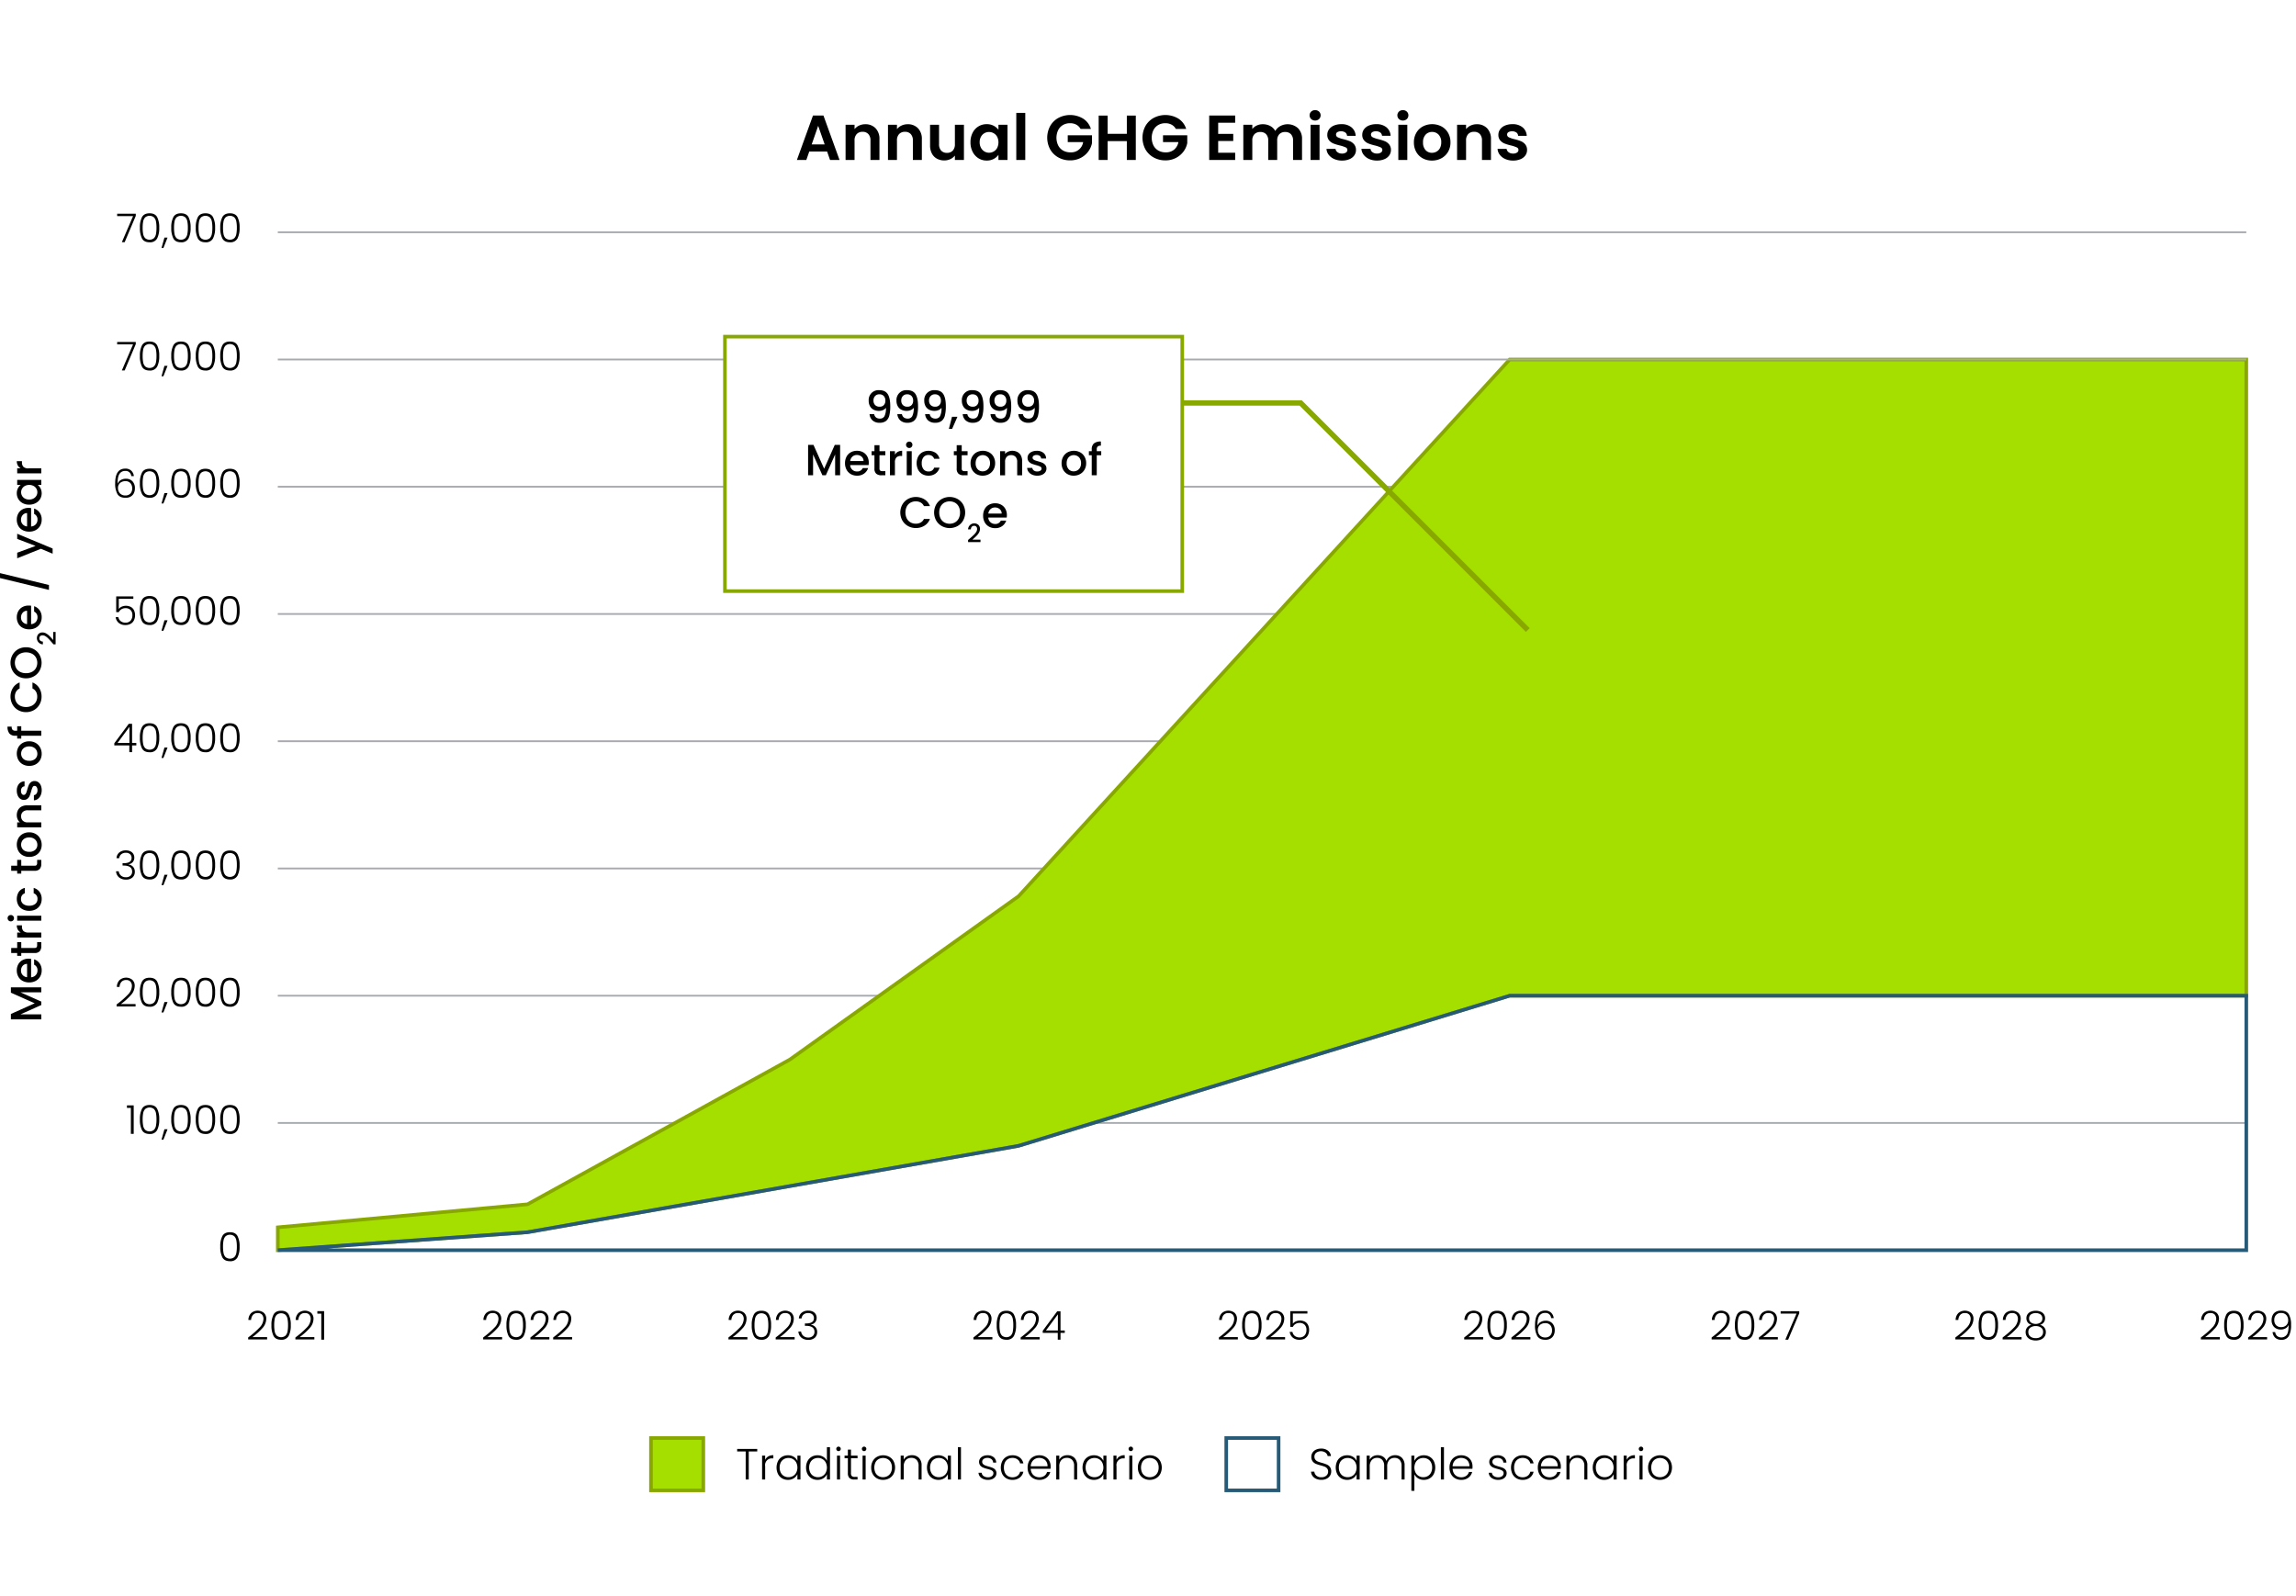 <svg xmlns="http://www.w3.org/2000/svg" aria-labelledby="titleGHGProjection descGHGProjection" viewBox="0 0 1280 890"><path d="M0 45h1280v800H0z" style="fill:none"/><path d="M154.87 129.496h1097.417M154.87 342.329h1097.417M154.87 413.273h1097.417M154.87 484.217h1097.417M154.87 626.105h1097.417M1252.287 555.161H154.87M404.139 200.441H154.87M154.87 271.385h249.269M659.094 271.385h593.193" style="fill:none;stroke:#a7aaaf;stroke-miterlimit:10"/><path d="M1252.287 555.161H841.625L567.85 638.853l-273.775 48.176L154.87 697.05v-12.748l139.205-12.844 146.235-80.68 127.54-91.09 273.775-299.247h410.662v354.72z" style="fill:#a5df00;stroke:#88a800;stroke-miterlimit:10;stroke-width:2px"/><path d="M461.1 84.485h-9.94l-1.645 4.715h-5.258l8.977-24.795h5.83l8.977 24.8h-5.293Zm-1.359-3.972-3.613-10.358-3.612 10.358ZM488.105 71.485a8.448 8.448 0 0 1 2.182 6.19V89.2h-5.008V78.349a5.07 5.07 0 0 0-1.18-3.6 4.2 4.2 0 0 0-3.219-1.259 4.305 4.305 0 0 0-3.273 1.259 5.026 5.026 0 0 0-1.2 3.6V89.2H471.4V69.552h5.008V72a6.909 6.909 0 0 1 2.557-2 7.974 7.974 0 0 1 3.415-.727 7.672 7.672 0 0 1 5.725 2.212ZM511.746 71.485a8.448 8.448 0 0 1 2.181 6.19V89.2h-5.007V78.349a5.075 5.075 0 0 0-1.18-3.6 4.2 4.2 0 0 0-3.219-1.259 4.305 4.305 0 0 0-3.273 1.259 5.022 5.022 0 0 0-1.2 3.6V89.2h-5.007V69.552h5.007V72a6.909 6.909 0 0 1 2.557-2 7.981 7.981 0 0 1 3.416-.727 7.674 7.674 0 0 1 5.725 2.212ZM537.389 69.552V89.2h-5.043v-2.48a6.6 6.6 0 0 1-2.521 2 7.9 7.9 0 0 1-3.38.728 8.454 8.454 0 0 1-4.113-.976 6.9 6.9 0 0 1-2.808-2.873 9.434 9.434 0 0 1-1.019-4.523V69.552h5.007v10.819a5.067 5.067 0 0 0 1.18 3.6 4.2 4.2 0 0 0 3.219 1.259 4.244 4.244 0 0 0 3.255-1.259 5.067 5.067 0 0 0 1.18-3.6V69.552ZM542.235 74.021a8.594 8.594 0 0 1 7.85-4.789 8.134 8.134 0 0 1 3.881.887 7.862 7.862 0 0 1 2.664 2.235v-2.8h5.043V89.2h-5.043v-2.87a7.429 7.429 0 0 1-2.664 2.288 8.208 8.208 0 0 1-3.916.9 8.475 8.475 0 0 1-4.561-1.276 8.962 8.962 0 0 1-3.254-3.6 11.479 11.479 0 0 1-1.2-5.338 11.3 11.3 0 0 1 1.2-5.283Zm13.68 2.252a5.031 5.031 0 0 0-1.931-1.986 5.2 5.2 0 0 0-2.611-.692 5.041 5.041 0 0 0-4.489 2.643 6.138 6.138 0 0 0-.733 3.069 6.335 6.335 0 0 0 .733 3.1 5.26 5.26 0 0 0 1.931 2.04 4.937 4.937 0 0 0 2.558.709 5.2 5.2 0 0 0 2.611-.691 5.027 5.027 0 0 0 1.931-1.987 7.1 7.1 0 0 0 0-6.208ZM571.58 62.954V89.2h-5.007V62.954ZM602.409 71.893a5.847 5.847 0 0 0-2.36-2.377 7.233 7.233 0 0 0-3.5-.816 7.72 7.72 0 0 0-3.934.993 6.893 6.893 0 0 0-2.683 2.838 9.937 9.937 0 0 0 .018 8.585 6.93 6.93 0 0 0 2.736 2.837 8.117 8.117 0 0 0 4.077.993 6.734 6.734 0 0 0 7.082-5.711h-8.584v-3.8h13.519v4.328a11.583 11.583 0 0 1-2.146 4.788 12.081 12.081 0 0 1-4.237 3.53 12.544 12.544 0 0 1-5.812 1.33 13.248 13.248 0 0 1-6.528-1.614 11.791 11.791 0 0 1-4.577-4.487 13.676 13.676 0 0 1 0-13.072 11.762 11.762 0 0 1 4.577-4.5 14.044 14.044 0 0 1 13.823.426 10.42 10.42 0 0 1 4.292 5.729ZM633.2 64.444V89.2h-5V78.668h-10.7V89.2h-5V64.444h5v10.18h10.7v-10.18ZM655.52 71.893a5.86 5.86 0 0 0-2.36-2.377 7.234 7.234 0 0 0-3.506-.816 7.719 7.719 0 0 0-3.933.993 6.9 6.9 0 0 0-2.684 2.838 9.937 9.937 0 0 0 .02 8.585 6.905 6.905 0 0 0 2.736 2.837 8.1 8.1 0 0 0 4.076.993 7.114 7.114 0 0 0 4.686-1.507 7.188 7.188 0 0 0 2.4-4.2h-8.584v-3.8h13.52v4.328a11.6 11.6 0 0 1-2.147 4.788 12.094 12.094 0 0 1-4.238 3.53 12.546 12.546 0 0 1-5.813 1.33 13.231 13.231 0 0 1-6.525-1.614 11.8 11.8 0 0 1-4.579-4.487 13.676 13.676 0 0 1 0-13.072 11.767 11.767 0 0 1 4.579-4.5 14.042 14.042 0 0 1 13.822.426 10.426 10.426 0 0 1 4.293 5.729ZM679.124 68.452v6.208h8.4v3.94h-8.4v6.562h9.476V89.2h-14.483V64.408H688.6v4.044ZM723.635 71.485a8.332 8.332 0 0 1 2.235 6.19V89.2h-5.008V78.349a4.885 4.885 0 0 0-1.179-3.53 4.264 4.264 0 0 0-3.219-1.224 4.32 4.32 0 0 0-3.237 1.224 4.841 4.841 0 0 0-1.2 3.53V89.2h-5.007V78.349a4.886 4.886 0 0 0-1.18-3.53 4.261 4.261 0 0 0-3.219-1.224 4.367 4.367 0 0 0-3.272 1.224 4.841 4.841 0 0 0-1.2 3.53V89.2h-5.006V69.552h5.006v2.376a6.682 6.682 0 0 1 2.487-1.951 7.8 7.8 0 0 1 3.343-.709 8.663 8.663 0 0 1 4.149.975 6.868 6.868 0 0 1 2.826 2.785 7.152 7.152 0 0 1 2.808-2.732 8.645 8.645 0 0 1 9.871 1.189ZM730.966 66.377a2.9 2.9 0 0 1 0-4.15 3.317 3.317 0 0 1 4.4 0 2.9 2.9 0 0 1 0 4.15 3.32 3.32 0 0 1-4.4 0Zm4.667 3.175V89.2h-5.007V69.552ZM743.787 88.653a7.7 7.7 0 0 1-3.058-2.359A5.957 5.957 0 0 1 739.5 83h5.043a2.72 2.72 0 0 0 1.127 1.879 3.937 3.937 0 0 0 2.45.746 3.83 3.83 0 0 0 2.236-.568 1.714 1.714 0 0 0 .8-1.454 1.533 1.533 0 0 0-.984-1.437 18.565 18.565 0 0 0-3.129-1.046 26.6 26.6 0 0 1-3.63-1.1 6.306 6.306 0 0 1-2.433-1.738 4.642 4.642 0 0 1-1.019-3.157 5.066 5.066 0 0 1 .948-2.98 6.359 6.359 0 0 1 2.718-2.128 10.27 10.27 0 0 1 4.167-.781 8.56 8.56 0 0 1 5.651 1.756 6.486 6.486 0 0 1 2.325 4.736h-4.792a2.576 2.576 0 0 0-.985-1.863 4.465 4.465 0 0 0-4.434-.194 1.577 1.577 0 0 0-.734 1.383 1.624 1.624 0 0 0 1 1.507 15.606 15.606 0 0 0 3.112 1.047 26.405 26.405 0 0 1 3.541 1.1 6.259 6.259 0 0 1 2.414 1.755 4.8 4.8 0 0 1 1.054 3.14 5.18 5.18 0 0 1-.947 3.05 6.242 6.242 0 0 1-2.719 2.111 10.373 10.373 0 0 1-4.131.762 10.529 10.529 0 0 1-4.362-.873ZM763.279 88.653a7.691 7.691 0 0 1-3.057-2.359 5.958 5.958 0 0 1-1.235-3.3h5.043a2.72 2.72 0 0 0 1.127 1.879 3.939 3.939 0 0 0 2.45.746 3.826 3.826 0 0 0 2.236-.568 1.714 1.714 0 0 0 .8-1.454 1.533 1.533 0 0 0-.984-1.437 18.565 18.565 0 0 0-3.129-1.046 26.645 26.645 0 0 1-3.63-1.1 6.3 6.3 0 0 1-2.432-1.738 4.638 4.638 0 0 1-1.02-3.157 5.073 5.073 0 0 1 .948-2.98 6.359 6.359 0 0 1 2.718-2.128 10.273 10.273 0 0 1 4.167-.781 8.562 8.562 0 0 1 5.652 1.756 6.489 6.489 0 0 1 2.324 4.736h-4.792a2.576 2.576 0 0 0-.985-1.863 4.465 4.465 0 0 0-4.434-.194 1.579 1.579 0 0 0-.734 1.383 1.624 1.624 0 0 0 1 1.507 15.606 15.606 0 0 0 3.118 1.045 26.405 26.405 0 0 1 3.541 1.1 6.259 6.259 0 0 1 2.414 1.755 4.8 4.8 0 0 1 1.054 3.14 5.18 5.18 0 0 1-.947 3.05 6.242 6.242 0 0 1-2.719 2.111 10.371 10.371 0 0 1-4.13.762 10.53 10.53 0 0 1-4.364-.865ZM779.893 66.377a2.9 2.9 0 0 1 0-4.15 3.317 3.317 0 0 1 4.4 0 2.9 2.9 0 0 1 0 4.15 3.32 3.32 0 0 1-4.4 0Zm4.667 3.175V89.2h-5.007V69.552ZM793.144 88.263a9.09 9.09 0 0 1-3.6-3.565 10.6 10.6 0 0 1-1.306-5.321 10.379 10.379 0 0 1 1.342-5.32 9.281 9.281 0 0 1 3.666-3.565 11.3 11.3 0 0 1 10.371 0 9.281 9.281 0 0 1 3.666 3.565 10.379 10.379 0 0 1 1.342 5.32 10.184 10.184 0 0 1-1.377 5.321 9.5 9.5 0 0 1-3.72 3.565 10.882 10.882 0 0 1-5.24 1.259 10.494 10.494 0 0 1-5.144-1.259Zm7.707-3.724a4.8 4.8 0 0 0 1.913-1.969 6.588 6.588 0 0 0 .715-3.193 5.892 5.892 0 0 0-1.479-4.31 4.9 4.9 0 0 0-3.63-1.507 4.786 4.786 0 0 0-3.594 1.507 5.977 5.977 0 0 0-1.449 4.31 6.071 6.071 0 0 0 1.412 4.31 4.67 4.67 0 0 0 3.559 1.508 5.24 5.24 0 0 0 2.553-.656ZM829.015 71.485a8.448 8.448 0 0 1 2.181 6.19V89.2h-5.007V78.349a5.07 5.07 0 0 0-1.18-3.6 4.2 4.2 0 0 0-3.219-1.259 4.3 4.3 0 0 0-3.272 1.259 5.023 5.023 0 0 0-1.2 3.6V89.2h-5.006V69.552h5.006V72a6.921 6.921 0 0 1 2.558-2 7.978 7.978 0 0 1 3.416-.727 7.67 7.67 0 0 1 5.723 2.212ZM839.172 88.653a7.7 7.7 0 0 1-3.058-2.359A5.949 5.949 0 0 1 834.88 83h5.043a2.72 2.72 0 0 0 1.127 1.879 3.935 3.935 0 0 0 2.45.746 3.825 3.825 0 0 0 2.235-.568 1.715 1.715 0 0 0 .8-1.454 1.533 1.533 0 0 0-.984-1.437 18.63 18.63 0 0 0-3.129-1.046 26.556 26.556 0 0 1-3.63-1.1 6.3 6.3 0 0 1-2.433-1.738 4.642 4.642 0 0 1-1.019-3.157 5.066 5.066 0 0 1 .948-2.98 6.359 6.359 0 0 1 2.718-2.128 10.267 10.267 0 0 1 4.167-.781 8.56 8.56 0 0 1 5.651 1.756 6.485 6.485 0 0 1 2.324 4.736h-4.792a2.571 2.571 0 0 0-.984-1.863 4.467 4.467 0 0 0-4.435-.194 1.578 1.578 0 0 0-.733 1.383 1.624 1.624 0 0 0 1 1.507 15.616 15.616 0 0 0 3.111 1.047 26.313 26.313 0 0 1 3.541 1.1 6.244 6.244 0 0 1 2.414 1.755 4.792 4.792 0 0 1 1.055 3.14 5.18 5.18 0 0 1-.947 3.05 6.242 6.242 0 0 1-2.719 2.111 10.379 10.379 0 0 1-4.131.762 10.529 10.529 0 0 1-4.356-.873ZM144.65 740.225a7.166 7.166 0 0 0 2.228-4.756 3.706 3.706 0 0 0-.764-2.449 3.069 3.069 0 0 0-2.494-.921 3.273 3.273 0 0 0-2.605 1.053 4.568 4.568 0 0 0-1.031 2.8h-1.508a5.57 5.57 0 0 1 1.524-3.82 5.555 5.555 0 0 1 7.1-.154 4.389 4.389 0 0 1 1.331 3.424 7.807 7.807 0 0 1-2.229 5.2 34.832 34.832 0 0 1-5.487 4.91h8.2v1.307h-10.572v-1.108a46.8 46.8 0 0 0 6.307-5.486ZM152.51 732.919q1.175-2.1 4.212-2.106t4.212 2.106a12.285 12.285 0 0 1 1.175 5.92 12.592 12.592 0 0 1-1.175 6.008 4.387 4.387 0 0 1-4.212 2.128q-3.06 0-4.223-2.128a12.688 12.688 0 0 1-1.165-6.008 12.272 12.272 0 0 1 1.176-5.92Zm7.782 2.439a4.47 4.47 0 0 0-1.131-2.284 3.875 3.875 0 0 0-4.878 0 4.454 4.454 0 0 0-1.131 2.284 17.841 17.841 0 0 0-.288 3.481 18.418 18.418 0 0 0 .288 3.557 4.452 4.452 0 0 0 1.131 2.3 3.871 3.871 0 0 0 4.878 0 4.467 4.467 0 0 0 1.131-2.3 18.5 18.5 0 0 0 .288-3.557 17.919 17.919 0 0 0-.288-3.481ZM170.988 740.225a7.166 7.166 0 0 0 2.228-4.756 3.711 3.711 0 0 0-.764-2.449 3.069 3.069 0 0 0-2.494-.921 3.273 3.273 0 0 0-2.6 1.053 4.568 4.568 0 0 0-1.031 2.8h-1.508a5.57 5.57 0 0 1 1.519-3.825 5.555 5.555 0 0 1 7.1-.154 4.389 4.389 0 0 1 1.331 3.424 7.807 7.807 0 0 1-2.229 5.2 34.832 34.832 0 0 1-5.487 4.91h8.2v1.307h-10.572v-1.108a46.859 46.859 0 0 0 6.307-5.481ZM176.919 732.432v-1.4h3.769v15.9h-1.574v-14.5ZM123.977 689.134q1.174-2.106 4.212-2.106t4.212 2.106a12.285 12.285 0 0 1 1.175 5.92 12.592 12.592 0 0 1-1.175 6.008 4.389 4.389 0 0 1-4.212 2.127q-3.06 0-4.224-2.127a12.689 12.689 0 0 1-1.164-6.008 12.272 12.272 0 0 1 1.176-5.92Zm7.781 2.439a4.454 4.454 0 0 0-1.131-2.284 3.873 3.873 0 0 0-4.877 0 4.454 4.454 0 0 0-1.131 2.284 17.841 17.841 0 0 0-.288 3.481 18.418 18.418 0 0 0 .288 3.557 4.456 4.456 0 0 0 1.131 2.295 3.87 3.87 0 0 0 4.877 0 4.456 4.456 0 0 0 1.131-2.295 18.418 18.418 0 0 0 .288-3.557 17.841 17.841 0 0 0-.288-3.481ZM70.769 617.7v-1.4h3.769v15.9h-1.574v-14.5ZM79.171 618.188q1.176-2.1 4.213-2.105t4.212 2.105a12.288 12.288 0 0 1 1.175 5.92 12.592 12.592 0 0 1-1.175 6.008 4.388 4.388 0 0 1-4.212 2.128q-3.06 0-4.224-2.128a12.689 12.689 0 0 1-1.16-6.008 12.288 12.288 0 0 1 1.171-5.92Zm7.782 2.44a4.454 4.454 0 0 0-1.131-2.284 3.87 3.87 0 0 0-4.877 0 4.454 4.454 0 0 0-1.131 2.284 17.822 17.822 0 0 0-.288 3.48 18.429 18.429 0 0 0 .288 3.558 4.456 4.456 0 0 0 1.131 2.295 3.873 3.873 0 0 0 4.877 0 4.456 4.456 0 0 0 1.131-2.295 18.429 18.429 0 0 0 .288-3.558 17.822 17.822 0 0 0-.288-3.48ZM93.4 629.629l-2.3 5.808h-1.065l1.64-5.808ZM96.663 618.188q1.175-2.1 4.212-2.105t4.212 2.105a12.275 12.275 0 0 1 1.176 5.92 12.579 12.579 0 0 1-1.176 6.008 4.387 4.387 0 0 1-4.212 2.128q-3.06 0-4.223-2.128a12.689 12.689 0 0 1-1.164-6.008 12.276 12.276 0 0 1 1.175-5.92Zm7.782 2.44a4.47 4.47 0 0 0-1.131-2.284 3.87 3.87 0 0 0-4.877 0 4.454 4.454 0 0 0-1.131 2.284 17.822 17.822 0 0 0-.288 3.48 18.429 18.429 0 0 0 .288 3.558 4.456 4.456 0 0 0 1.131 2.295 3.873 3.873 0 0 0 4.877 0 4.471 4.471 0 0 0 1.131-2.295 18.429 18.429 0 0 0 .288-3.558 17.822 17.822 0 0 0-.288-3.48ZM110.32 618.188q1.174-2.1 4.212-2.105t4.212 2.105a12.288 12.288 0 0 1 1.175 5.92 12.592 12.592 0 0 1-1.175 6.008 4.387 4.387 0 0 1-4.212 2.128q-3.06 0-4.223-2.128a12.689 12.689 0 0 1-1.164-6.008 12.276 12.276 0 0 1 1.175-5.92Zm7.782 2.44a4.47 4.47 0 0 0-1.131-2.284 3.871 3.871 0 0 0-4.878 0 4.454 4.454 0 0 0-1.131 2.284 17.9 17.9 0 0 0-.288 3.48 18.509 18.509 0 0 0 .288 3.558 4.456 4.456 0 0 0 1.131 2.295 3.875 3.875 0 0 0 4.878 0 4.471 4.471 0 0 0 1.131-2.295 18.509 18.509 0 0 0 .288-3.558 17.9 17.9 0 0 0-.29-3.48ZM123.977 618.188q1.174-2.1 4.212-2.105t4.212 2.105a12.288 12.288 0 0 1 1.175 5.92 12.592 12.592 0 0 1-1.175 6.008 4.388 4.388 0 0 1-4.212 2.128q-3.06 0-4.224-2.128a12.689 12.689 0 0 1-1.164-6.008 12.275 12.275 0 0 1 1.176-5.92Zm7.781 2.44a4.454 4.454 0 0 0-1.131-2.284 3.87 3.87 0 0 0-4.877 0 4.454 4.454 0 0 0-1.131 2.284 17.822 17.822 0 0 0-.288 3.48 18.429 18.429 0 0 0 .288 3.558 4.456 4.456 0 0 0 1.131 2.295 3.873 3.873 0 0 0 4.877 0 4.456 4.456 0 0 0 1.131-2.295 18.429 18.429 0 0 0 .288-3.558 17.822 17.822 0 0 0-.288-3.48ZM71.312 554.551a7.168 7.168 0 0 0 2.228-4.756 3.706 3.706 0 0 0-.765-2.449 3.066 3.066 0 0 0-2.494-.921 3.273 3.273 0 0 0-2.605 1.054 4.564 4.564 0 0 0-1.03 2.8h-1.508a5.571 5.571 0 0 1 1.518-3.825 5.557 5.557 0 0 1 7.106-.154 4.393 4.393 0 0 1 1.33 3.425 7.8 7.8 0 0 1-2.228 5.2 34.922 34.922 0 0 1-5.487 4.91h8.2v1.308H65.005v-1.109a46.859 46.859 0 0 0 6.307-5.483ZM79.171 547.245q1.176-2.1 4.213-2.105t4.212 2.105a12.285 12.285 0 0 1 1.175 5.92 12.592 12.592 0 0 1-1.175 6.008 4.388 4.388 0 0 1-4.212 2.128q-3.06 0-4.224-2.128a12.689 12.689 0 0 1-1.16-6.008 12.285 12.285 0 0 1 1.171-5.92Zm7.782 2.44a4.458 4.458 0 0 0-1.131-2.285 3.873 3.873 0 0 0-4.877 0 4.458 4.458 0 0 0-1.131 2.285 17.822 17.822 0 0 0-.288 3.48 18.429 18.429 0 0 0 .288 3.558 4.459 4.459 0 0 0 1.131 2.3 3.873 3.873 0 0 0 4.877 0 4.459 4.459 0 0 0 1.131-2.3 18.429 18.429 0 0 0 .288-3.558 17.822 17.822 0 0 0-.288-3.48ZM93.4 558.686l-2.3 5.807h-1.065l1.64-5.807ZM96.663 547.245q1.175-2.1 4.212-2.105t4.212 2.105a12.272 12.272 0 0 1 1.176 5.92 12.579 12.579 0 0 1-1.176 6.008 4.387 4.387 0 0 1-4.212 2.128q-3.06 0-4.223-2.128a12.689 12.689 0 0 1-1.164-6.008 12.274 12.274 0 0 1 1.175-5.92Zm7.782 2.44a4.473 4.473 0 0 0-1.131-2.285 3.873 3.873 0 0 0-4.877 0 4.458 4.458 0 0 0-1.131 2.285 17.822 17.822 0 0 0-.288 3.48 18.429 18.429 0 0 0 .288 3.558 4.459 4.459 0 0 0 1.131 2.3 3.873 3.873 0 0 0 4.877 0 4.475 4.475 0 0 0 1.131-2.3 18.429 18.429 0 0 0 .288-3.558 17.822 17.822 0 0 0-.288-3.48ZM110.32 547.245q1.174-2.1 4.212-2.105t4.212 2.105a12.285 12.285 0 0 1 1.175 5.92 12.592 12.592 0 0 1-1.175 6.008 4.387 4.387 0 0 1-4.212 2.128q-3.06 0-4.223-2.128a12.689 12.689 0 0 1-1.164-6.008 12.274 12.274 0 0 1 1.175-5.92Zm7.782 2.44a4.473 4.473 0 0 0-1.131-2.285 3.875 3.875 0 0 0-4.878 0 4.458 4.458 0 0 0-1.131 2.285 17.9 17.9 0 0 0-.288 3.48 18.509 18.509 0 0 0 .288 3.558 4.459 4.459 0 0 0 1.131 2.3 3.875 3.875 0 0 0 4.878 0 4.475 4.475 0 0 0 1.131-2.3 18.509 18.509 0 0 0 .288-3.558 17.9 17.9 0 0 0-.29-3.48ZM123.977 547.245q1.174-2.1 4.212-2.105t4.212 2.105a12.285 12.285 0 0 1 1.175 5.92 12.592 12.592 0 0 1-1.175 6.008 4.388 4.388 0 0 1-4.212 2.128q-3.06 0-4.224-2.128a12.689 12.689 0 0 1-1.164-6.008 12.272 12.272 0 0 1 1.176-5.92Zm7.781 2.44a4.458 4.458 0 0 0-1.131-2.285 3.873 3.873 0 0 0-4.877 0 4.458 4.458 0 0 0-1.131 2.285 17.822 17.822 0 0 0-.288 3.48 18.429 18.429 0 0 0 .288 3.558 4.459 4.459 0 0 0 1.131 2.3 3.873 3.873 0 0 0 4.877 0 4.459 4.459 0 0 0 1.131-2.3 18.429 18.429 0 0 0 .288-3.558 17.822 17.822 0 0 0-.288-3.48ZM66.523 475.292a5.541 5.541 0 0 1 3.647-1.163 5.654 5.654 0 0 1 2.55.531 3.776 3.776 0 0 1 1.607 1.452 4.009 4.009 0 0 1 .544 2.074 3.739 3.739 0 0 1-.821 2.417 3.6 3.6 0 0 1-2.328 1.263v.111a4.363 4.363 0 0 1 2.506 1.363 4.017 4.017 0 0 1 .931 2.761 4.1 4.1 0 0 1-1.275 3.114 5.166 5.166 0 0 1-3.692 1.209 5.813 5.813 0 0 1-3.791-1.209 4.821 4.821 0 0 1-1.707-3.425H66.2a3.76 3.76 0 0 0 1.241 2.4 4 4 0 0 0 2.749.92 3.523 3.523 0 0 0 2.583-.886 3.041 3.041 0 0 0 .9-2.262q0-3.369-4.855-3.369h-.487v-1.309h.509q4.523 0 4.523-2.948a2.705 2.705 0 0 0-.842-2.073 3.378 3.378 0 0 0-2.395-.788 3.873 3.873 0 0 0-2.494.788 3.2 3.2 0 0 0-1.164 2.206H64.96a4.369 4.369 0 0 1 1.563-3.177ZM79.171 476.3q1.176-2.106 4.213-2.106T87.6 476.3a12.285 12.285 0 0 1 1.175 5.92 12.592 12.592 0 0 1-1.175 6.008 4.389 4.389 0 0 1-4.212 2.127q-3.06 0-4.224-2.127A12.689 12.689 0 0 1 78 482.221a12.285 12.285 0 0 1 1.171-5.921Zm7.782 2.439a4.454 4.454 0 0 0-1.131-2.284 3.873 3.873 0 0 0-4.877 0 4.454 4.454 0 0 0-1.131 2.284 17.841 17.841 0 0 0-.288 3.481 18.418 18.418 0 0 0 .288 3.557 4.456 4.456 0 0 0 1.131 2.295 3.87 3.87 0 0 0 4.877 0 4.456 4.456 0 0 0 1.131-2.295 18.418 18.418 0 0 0 .288-3.557 17.841 17.841 0 0 0-.288-3.48ZM93.4 487.741l-2.3 5.808h-1.065l1.64-5.808ZM96.663 476.3q1.175-2.106 4.212-2.106t4.212 2.106a12.272 12.272 0 0 1 1.176 5.92 12.579 12.579 0 0 1-1.176 6.008 4.388 4.388 0 0 1-4.212 2.127q-3.06 0-4.223-2.127a12.689 12.689 0 0 1-1.164-6.008 12.274 12.274 0 0 1 1.175-5.92Zm7.782 2.439a4.47 4.47 0 0 0-1.131-2.284 3.873 3.873 0 0 0-4.877 0 4.454 4.454 0 0 0-1.131 2.284 17.841 17.841 0 0 0-.288 3.481 18.418 18.418 0 0 0 .288 3.557 4.456 4.456 0 0 0 1.131 2.295 3.87 3.87 0 0 0 4.877 0 4.471 4.471 0 0 0 1.131-2.295 18.418 18.418 0 0 0 .288-3.557 17.841 17.841 0 0 0-.288-3.48ZM110.32 476.3q1.174-2.106 4.212-2.106t4.212 2.106a12.285 12.285 0 0 1 1.175 5.92 12.592 12.592 0 0 1-1.175 6.008 4.388 4.388 0 0 1-4.212 2.127q-3.06 0-4.223-2.127a12.689 12.689 0 0 1-1.164-6.008 12.274 12.274 0 0 1 1.175-5.92Zm7.782 2.439a4.47 4.47 0 0 0-1.131-2.284 3.875 3.875 0 0 0-4.878 0 4.454 4.454 0 0 0-1.131 2.284 17.919 17.919 0 0 0-.288 3.481 18.5 18.5 0 0 0 .288 3.557 4.456 4.456 0 0 0 1.131 2.295 3.871 3.871 0 0 0 4.878 0 4.471 4.471 0 0 0 1.131-2.295 18.5 18.5 0 0 0 .288-3.557 17.919 17.919 0 0 0-.29-3.48ZM123.977 476.3q1.174-2.106 4.212-2.106t4.211 2.106a12.285 12.285 0 0 1 1.175 5.92 12.592 12.592 0 0 1-1.175 6.008 4.389 4.389 0 0 1-4.212 2.127q-3.06 0-4.224-2.127a12.689 12.689 0 0 1-1.164-6.008 12.272 12.272 0 0 1 1.177-5.92Zm7.781 2.439a4.454 4.454 0 0 0-1.131-2.284 3.873 3.873 0 0 0-4.877 0 4.454 4.454 0 0 0-1.131 2.284 17.841 17.841 0 0 0-.288 3.481 18.418 18.418 0 0 0 .288 3.557 4.456 4.456 0 0 0 1.131 2.295 3.87 3.87 0 0 0 4.877 0 4.456 4.456 0 0 0 1.131-2.295 18.418 18.418 0 0 0 .288-3.557 17.841 17.841 0 0 0-.288-3.48ZM63.719 415.6v-1.175l8.07-10.863h1.84v10.685H76v1.353h-2.371v3.768H72.1V415.6Zm8.447-10.331-6.651 8.978h6.651ZM79.171 405.358q1.176-2.106 4.213-2.106t4.212 2.106a12.284 12.284 0 0 1 1.175 5.919 12.589 12.589 0 0 1-1.175 6.008 4.389 4.389 0 0 1-4.212 2.129q-3.06 0-4.224-2.129a12.687 12.687 0 0 1-1.16-6.008 12.284 12.284 0 0 1 1.171-5.919Zm7.782 2.439a4.447 4.447 0 0 0-1.131-2.283 3.866 3.866 0 0 0-4.877 0 4.447 4.447 0 0 0-1.131 2.283 17.837 17.837 0 0 0-.288 3.48 18.44 18.44 0 0 0 .288 3.559 4.456 4.456 0 0 0 1.131 2.294 3.87 3.87 0 0 0 4.877 0 4.456 4.456 0 0 0 1.131-2.294 18.44 18.44 0 0 0 .288-3.559 17.837 17.837 0 0 0-.288-3.477ZM93.4 416.8l-2.3 5.808h-1.065l1.64-5.808ZM96.663 405.358q1.175-2.106 4.212-2.106t4.212 2.106a12.271 12.271 0 0 1 1.176 5.919 12.576 12.576 0 0 1-1.176 6.008 4.388 4.388 0 0 1-4.212 2.129q-3.06 0-4.223-2.129a12.687 12.687 0 0 1-1.164-6.008 12.272 12.272 0 0 1 1.175-5.919Zm7.782 2.439a4.462 4.462 0 0 0-1.131-2.283 3.866 3.866 0 0 0-4.877 0 4.447 4.447 0 0 0-1.131 2.283 17.837 17.837 0 0 0-.288 3.48 18.44 18.44 0 0 0 .288 3.559 4.456 4.456 0 0 0 1.131 2.294 3.87 3.87 0 0 0 4.877 0 4.471 4.471 0 0 0 1.131-2.294 18.44 18.44 0 0 0 .288-3.559 17.837 17.837 0 0 0-.288-3.477ZM110.32 405.358q1.174-2.106 4.212-2.106t4.212 2.106a12.284 12.284 0 0 1 1.175 5.919 12.589 12.589 0 0 1-1.175 6.008 4.388 4.388 0 0 1-4.212 2.129q-3.06 0-4.223-2.129a12.687 12.687 0 0 1-1.164-6.008 12.272 12.272 0 0 1 1.175-5.919Zm7.78 2.442a4.462 4.462 0 0 0-1.131-2.283 3.868 3.868 0 0 0-4.878 0 4.447 4.447 0 0 0-1.131 2.283 17.915 17.915 0 0 0-.288 3.48 18.52 18.52 0 0 0 .288 3.559 4.456 4.456 0 0 0 1.131 2.294 3.871 3.871 0 0 0 4.878 0 4.471 4.471 0 0 0 1.131-2.294 18.52 18.52 0 0 0 .288-3.559 17.915 17.915 0 0 0-.288-3.48ZM123.977 405.358q1.174-2.106 4.212-2.106t4.212 2.106a12.284 12.284 0 0 1 1.175 5.919 12.589 12.589 0 0 1-1.175 6.008 4.389 4.389 0 0 1-4.212 2.129q-3.06 0-4.224-2.129a12.687 12.687 0 0 1-1.164-6.008 12.271 12.271 0 0 1 1.176-5.919Zm7.781 2.439a4.447 4.447 0 0 0-1.131-2.283 3.866 3.866 0 0 0-4.877 0 4.447 4.447 0 0 0-1.131 2.283 17.837 17.837 0 0 0-.288 3.48 18.44 18.44 0 0 0 .288 3.559 4.456 4.456 0 0 0 1.131 2.294 3.87 3.87 0 0 0 4.877 0 4.456 4.456 0 0 0 1.131-2.294 18.44 18.44 0 0 0 .288-3.559 17.837 17.837 0 0 0-.288-3.477ZM6.072 550.487h16.949v2.781H11.413l11.608 5.17v1.926l-11.608 5.195h11.608v2.78H6.072v-3l13.29-5.95-13.29-5.926ZM17.338 534.612v10.267a3.73 3.73 0 0 0 2.585-1.194 3.772 3.772 0 0 0 .976-2.634 3.254 3.254 0 0 0-1.878-3.171v-3a6.039 6.039 0 0 1 3.036 2.207 6.471 6.471 0 0 1 1.183 3.963 6.852 6.852 0 0 1-.866 3.45 6.163 6.163 0 0 1-2.438 2.391 7.442 7.442 0 0 1-3.646.865 7.6 7.6 0 0 1-3.646-.842 5.922 5.922 0 0 1-2.427-2.365 7.04 7.04 0 0 1-.853-3.5 6.855 6.855 0 0 1 .829-3.391 5.858 5.858 0 0 1 2.329-2.316 7.012 7.012 0 0 1 3.451-.829 8.809 8.809 0 0 1 1.365.099Zm-2.238 2.805a3.164 3.164 0 0 0-2.463 1.1 3.917 3.917 0 0 0-.927 2.657 3.572 3.572 0 0 0 .915 2.464 3.818 3.818 0 0 0 2.475 1.218ZM11.852 528.54h7.438a1.432 1.432 0 0 0 1.085-.353 1.764 1.764 0 0 0 .329-1.208v-1.708h2.317v2.2a4.233 4.233 0 0 1-.878 2.878 3.618 3.618 0 0 1-2.853 1h-7.438v1.585H9.583v-1.585H6.242v-2.809h3.341v-3.269h2.269ZM9.937 518.311a4.8 4.8 0 0 1-.573-2.4h2.878v.707a3.387 3.387 0 0 0 .829 2.476 3.969 3.969 0 0 0 2.877.841h7.073v2.78H9.583v-2.78h1.951a4.378 4.378 0 0 1-1.597-1.624ZM7.291 513.2a1.72 1.72 0 0 1-1.268.513 1.751 1.751 0 0 1-1.78-1.78 1.7 1.7 0 0 1 .512-1.245 1.722 1.722 0 0 1 1.268-.511 1.722 1.722 0 0 1 1.268.511 1.7 1.7 0 0 1 .512 1.245 1.721 1.721 0 0 1-.512 1.267Zm2.292-2.634h13.438v2.781H9.583ZM12.644 506.994a5.986 5.986 0 0 1-2.427-2.328 7.448 7.448 0 0 1 .3-7.45 5.7 5.7 0 0 1 3.305-2.158v3a3.164 3.164 0 0 0-1.561 1.171 3.452 3.452 0 0 0-.561 2.023 3.366 3.366 0 0 0 1.207 2.72 5.107 5.107 0 0 0 3.378 1.011 5.156 5.156 0 0 0 3.39-1.011 3.352 3.352 0 0 0 1.219-2.72 3.086 3.086 0 0 0-2.122-3.194v-3a6 6 0 0 1 3.256 2.194 6.481 6.481 0 0 1 1.207 4 6.656 6.656 0 0 1-.866 3.415 6.065 6.065 0 0 1-2.438 2.328 7.6 7.6 0 0 1-3.646.842 7.6 7.6 0 0 1-3.641-.843ZM11.852 482.693h7.438a1.432 1.432 0 0 0 1.085-.353 1.763 1.763 0 0 0 .329-1.207v-1.708h2.317v2.195a4.233 4.233 0 0 1-.878 2.878 3.618 3.618 0 0 1-2.853 1h-7.438v1.585H9.583V485.5H6.242v-2.805h3.341v-3.268h2.269ZM22.374 474.476a6.219 6.219 0 0 1-2.438 2.414 7.361 7.361 0 0 1-3.646.878 7.212 7.212 0 0 1-3.634-.9 6.244 6.244 0 0 1-2.439-2.463 7.554 7.554 0 0 1 0-6.974 6.244 6.244 0 0 1 2.439-2.463 7.211 7.211 0 0 1 3.634-.9 7.06 7.06 0 0 1 3.633.926 6.408 6.408 0 0 1 2.451 2.524 7.268 7.268 0 0 1 .866 3.524 6.877 6.877 0 0 1-.866 3.434Zm-2.061-5.452a3.9 3.9 0 0 0-1.536-1.523 4.931 4.931 0 0 0-2.487-.586 5.044 5.044 0 0 0-2.476.562 3.789 3.789 0 0 0-1.523 1.487 4.063 4.063 0 0 0-.513 2 3.989 3.989 0 0 0 .513 1.987 3.648 3.648 0 0 0 1.523 1.451 5.229 5.229 0 0 0 2.476.536 4.714 4.714 0 0 0 3.353-1.109 3.665 3.665 0 0 0 1.183-2.792 4.137 4.137 0 0 0-.513-2.013ZM10.022 451.686a4.685 4.685 0 0 1 1.951-1.963 6.424 6.424 0 0 1 3.122-.707h7.926v2.755h-7.512a3.9 3.9 0 0 0-2.767.9 3.212 3.212 0 0 0-.964 2.463 3.251 3.251 0 0 0 .964 2.475 3.865 3.865 0 0 0 2.767.914h7.512v2.781H9.583v-2.781h1.537a4.6 4.6 0 0 1-1.293-1.743 5.588 5.588 0 0 1-.463-2.256 6.026 6.026 0 0 1 .658-2.838ZM22.667 443.443a4.984 4.984 0 0 1-1.561 1.988 3.883 3.883 0 0 1-2.207.78v-2.877a1.963 1.963 0 0 0 1.427-.817 2.968 2.968 0 0 0 .573-1.866 3.14 3.14 0 0 0-.451-1.817 1.361 1.361 0 0 0-1.158-.646 1.193 1.193 0 0 0-1.123.719 13.53 13.53 0 0 0-.8 2.281 22.124 22.124 0 0 1-.8 2.462 4.33 4.33 0 0 1-1.2 1.647 3.133 3.133 0 0 1-2.122.694 3.308 3.308 0 0 1-1.963-.634 4.218 4.218 0 0 1-1.4-1.816 6.8 6.8 0 0 1-.512-2.72 5.619 5.619 0 0 1 1.158-3.694 4.16 4.16 0 0 1 3.158-1.5v2.78a1.979 1.979 0 0 0-1.438.732 2.735 2.735 0 0 0-.537 1.78 2.887 2.887 0 0 0 .415 1.683 1.284 1.284 0 0 0 1.1.586 1.185 1.185 0 0 0 .9-.391 2.757 2.757 0 0 0 .573-.951q.208-.561.525-1.658a18.062 18.062 0 0 1 .792-2.4 4.476 4.476 0 0 1 1.183-1.621 3.134 3.134 0 0 1 2.073-.708 3.473 3.473 0 0 1 2.048.635 4.208 4.208 0 0 1 1.415 1.792 6.687 6.687 0 0 1 .512 2.72 6.767 6.767 0 0 1-.58 2.837ZM22.374 423.727a6.219 6.219 0 0 1-2.438 2.414 7.361 7.361 0 0 1-3.646.878 7.212 7.212 0 0 1-3.634-.9 6.231 6.231 0 0 1-2.439-2.463 7.554 7.554 0 0 1 0-6.974 6.244 6.244 0 0 1 2.439-2.463 7.212 7.212 0 0 1 3.634-.9 7.061 7.061 0 0 1 3.633.927 6.415 6.415 0 0 1 2.451 2.524 7.268 7.268 0 0 1 .866 3.524 6.877 6.877 0 0 1-.866 3.433Zm-2.061-5.451a3.9 3.9 0 0 0-1.536-1.524 4.931 4.931 0 0 0-2.487-.585 5.044 5.044 0 0 0-2.476.561 3.789 3.789 0 0 0-1.523 1.487 4.065 4.065 0 0 0-.513 2 3.989 3.989 0 0 0 .513 1.987 3.642 3.642 0 0 0 1.523 1.451 5.217 5.217 0 0 0 2.476.537 4.714 4.714 0 0 0 3.353-1.11 3.663 3.663 0 0 0 1.183-2.792 4.133 4.133 0 0 0-.513-2.012ZM11.852 404.925v2.487h11.169v2.805H11.852v1.583H9.583v-1.585h-.951a4.228 4.228 0 0 1-3.377-1.232 5.835 5.835 0 0 1-1.061-3.866h2.317a2.606 2.606 0 0 0 .475 1.78 2.178 2.178 0 0 0 1.646.513h.951v-2.487ZM10.047 395.89a8.248 8.248 0 0 1-3.085-3.146 9.248 9.248 0 0 1 .219-9.17 7.567 7.567 0 0 1 3.768-3.06v3.34a4.485 4.485 0 0 0-2 1.83 5.424 5.424 0 0 0-.658 2.707 5.917 5.917 0 0 0 .756 3 5.259 5.259 0 0 0 2.17 2.06 6.974 6.974 0 0 0 3.292.744 6.972 6.972 0 0 0 3.293-.744 5.339 5.339 0 0 0 2.182-2.06 5.835 5.835 0 0 0 .768-3 5.424 5.424 0 0 0-.658-2.707 4.48 4.48 0 0 0-2-1.83v-3.34a7.5 7.5 0 0 1 3.756 3.06 8.9 8.9 0 0 1 1.317 4.817 8.757 8.757 0 0 1-1.11 4.365 8.272 8.272 0 0 1-3.085 3.134 8.658 8.658 0 0 1-4.463 1.158 8.657 8.657 0 0 1-4.462-1.158ZM22.082 373.893a8.218 8.218 0 0 1-3.1 3.146 8.71 8.71 0 0 1-4.475 1.158 8.647 8.647 0 0 1-4.462-1.158 8.248 8.248 0 0 1-3.085-3.146 9.139 9.139 0 0 1 0-8.731 8.168 8.168 0 0 1 3.085-3.134 8.737 8.737 0 0 1 4.462-1.146 8.8 8.8 0 0 1 4.475 1.146 8.139 8.139 0 0 1 3.1 3.134 9.147 9.147 0 0 1 0 8.731Zm-2.073-7.353a5.333 5.333 0 0 0-2.2-2.061 7.045 7.045 0 0 0-3.3-.744 6.974 6.974 0 0 0-3.292.744 5.268 5.268 0 0 0-2.17 2.061 6.328 6.328 0 0 0 0 6 5.261 5.261 0 0 0 2.17 2.061 6.974 6.974 0 0 0 3.292.744 7.045 7.045 0 0 0 3.305-.744 5.327 5.327 0 0 0 2.2-2.061 6.241 6.241 0 0 0 0-6ZM28.938 358.232q-1.18-1.365-1.941-2.154a8.736 8.736 0 0 0-1.585-1.315 3.048 3.048 0 0 0-1.65-.527 2.017 2.017 0 0 0-1.336.406 1.569 1.569 0 0 0-.484 1.272 1.627 1.627 0 0 0 .534 1.3 2.216 2.216 0 0 0 1.428.491v1.564a3.482 3.482 0 0 1-2.487-5.766 3.031 3.031 0 0 1 2.274-.874 4.035 4.035 0 0 1 1.969.519 7.913 7.913 0 0 1 1.692 1.237q.747.719 1.728 1.827l.568.64v-4.507H31v6.909h-1.18ZM17.338 337.73V348a3.722 3.722 0 0 0 2.585-1.195 3.77 3.77 0 0 0 .976-2.634A3.252 3.252 0 0 0 19.021 341v-3a6.057 6.057 0 0 1 3.036 2.207 6.473 6.473 0 0 1 1.183 3.963 6.853 6.853 0 0 1-.866 3.451 6.161 6.161 0 0 1-2.438 2.39 7.443 7.443 0 0 1-3.646.866 7.612 7.612 0 0 1-3.646-.842 5.918 5.918 0 0 1-2.427-2.366 7.035 7.035 0 0 1-.853-3.5 6.854 6.854 0 0 1 .829-3.39 5.873 5.873 0 0 1 2.329-2.317 7.023 7.023 0 0 1 3.451-.829 8.679 8.679 0 0 1 1.365.097Zm-2.238 2.805a3.163 3.163 0 0 0-2.463 1.1 3.923 3.923 0 0 0-.927 2.658 3.568 3.568 0 0 0 .915 2.463 3.82 3.82 0 0 0 2.475 1.22ZM0 319.538l27.288 6.633v2.729L0 322.293ZM9.583 297.59l19.754 8.243v2.877l-6.537-2.731-13.217 5.292v-3.1l10.243-3.78-10.243-3.924ZM17.338 283.275v10.267a3.726 3.726 0 0 0 2.585-1.195 3.77 3.77 0 0 0 .976-2.634 3.255 3.255 0 0 0-1.878-3.171v-3a6.057 6.057 0 0 1 3.036 2.207 6.473 6.473 0 0 1 1.183 3.963 6.853 6.853 0 0 1-.866 3.451 6.161 6.161 0 0 1-2.438 2.39 7.442 7.442 0 0 1-3.646.865 7.611 7.611 0 0 1-3.646-.841 5.918 5.918 0 0 1-2.427-2.366 7.035 7.035 0 0 1-.853-3.5 6.854 6.854 0 0 1 .829-3.39 5.873 5.873 0 0 1 2.329-2.317 7.023 7.023 0 0 1 3.451-.829 8.679 8.679 0 0 1 1.365.1ZM15.1 286.08a3.159 3.159 0 0 0-2.463 1.1 3.923 3.923 0 0 0-.927 2.658 3.57 3.57 0 0 0 .915 2.463 3.82 3.82 0 0 0 2.475 1.22ZM12.656 280.531a6.125 6.125 0 0 1-3.292-5.5 5.862 5.862 0 0 1 .622-2.768 5.629 5.629 0 0 1 1.548-1.89H9.583v-2.805h13.438v2.805h-2a5.519 5.519 0 0 1 1.585 1.927 6.235 6.235 0 0 1-.256 5.95 6.319 6.319 0 0 1-2.488 2.28 7.645 7.645 0 0 1-3.621.842 7.439 7.439 0 0 1-3.585-.841Zm1.219-9.584a4.02 4.02 0 0 0-1.56 1.5 3.931 3.931 0 0 0-.537 2 3.946 3.946 0 0 0 2.061 3.5 4.787 4.787 0 0 0 2.4.574 5 5 0 0 0 2.439-.574 4.043 4.043 0 0 0 1.6-1.512 3.872 3.872 0 0 0 .549-1.987 3.921 3.921 0 0 0-.537-2 4 4 0 0 0-1.573-1.5 4.936 4.936 0 0 0-2.426-.573 4.869 4.869 0 0 0-2.416.572ZM9.937 259.51a4.8 4.8 0 0 1-.573-2.4h2.878v.707a3.385 3.385 0 0 0 .829 2.475 3.964 3.964 0 0 0 2.877.841h7.073v2.781H9.583v-2.781h1.951a4.356 4.356 0 0 1-1.597-1.623ZM74.338 333.86h-8.114v5.675a4.036 4.036 0 0 1 1.619-1.275 5.978 5.978 0 0 1 5.276.244 4.291 4.291 0 0 1 1.663 1.929 6.359 6.359 0 0 1 .51 2.539 6.519 6.519 0 0 1-.588 2.8 4.518 4.518 0 0 1-1.8 1.984 5.7 5.7 0 0 1-3 .732 5.576 5.576 0 0 1-3.7-1.186 5 5 0 0 1-1.729-3.2H66a3.6 3.6 0 0 0 1.331 2.261 4.1 4.1 0 0 0 2.571.8 3.645 3.645 0 0 0 2.916-1.142 4.469 4.469 0 0 0 .986-3.026 3.956 3.956 0 0 0-1-2.871 3.8 3.8 0 0 0-2.86-1.031 4.239 4.239 0 0 0-2.261.6 3.637 3.637 0 0 0-1.442 1.619h-1.458v-8.8h9.555ZM79.171 334.414q1.176-2.106 4.213-2.106t4.212 2.106a12.284 12.284 0 0 1 1.175 5.919 12.589 12.589 0 0 1-1.175 6.008 4.389 4.389 0 0 1-4.212 2.129q-3.06 0-4.224-2.129a12.687 12.687 0 0 1-1.16-6.008 12.284 12.284 0 0 1 1.171-5.919Zm7.782 2.439a4.454 4.454 0 0 0-1.131-2.284 3.873 3.873 0 0 0-4.877 0 4.454 4.454 0 0 0-1.131 2.284 17.837 17.837 0 0 0-.288 3.48 18.447 18.447 0 0 0 .288 3.559 4.456 4.456 0 0 0 1.131 2.294 3.87 3.87 0 0 0 4.877 0 4.456 4.456 0 0 0 1.131-2.294 18.447 18.447 0 0 0 .288-3.559 17.837 17.837 0 0 0-.288-3.48ZM93.4 345.854l-2.3 5.808h-1.065l1.64-5.808ZM96.663 334.414q1.175-2.106 4.212-2.106t4.212 2.106a12.271 12.271 0 0 1 1.176 5.919 12.576 12.576 0 0 1-1.176 6.008 4.388 4.388 0 0 1-4.212 2.129q-3.06 0-4.223-2.129a12.687 12.687 0 0 1-1.164-6.008 12.272 12.272 0 0 1 1.175-5.919Zm7.782 2.439a4.47 4.47 0 0 0-1.131-2.284 3.873 3.873 0 0 0-4.877 0 4.454 4.454 0 0 0-1.131 2.284 17.837 17.837 0 0 0-.288 3.48 18.447 18.447 0 0 0 .288 3.559 4.456 4.456 0 0 0 1.131 2.294 3.87 3.87 0 0 0 4.877 0 4.471 4.471 0 0 0 1.131-2.294 18.447 18.447 0 0 0 .288-3.559 17.837 17.837 0 0 0-.288-3.48ZM110.32 334.414q1.174-2.106 4.212-2.106t4.212 2.106a12.284 12.284 0 0 1 1.175 5.919 12.589 12.589 0 0 1-1.175 6.008 4.388 4.388 0 0 1-4.212 2.129q-3.06 0-4.223-2.129a12.687 12.687 0 0 1-1.164-6.008 12.272 12.272 0 0 1 1.175-5.919Zm7.782 2.439a4.47 4.47 0 0 0-1.131-2.284 3.875 3.875 0 0 0-4.878 0 4.454 4.454 0 0 0-1.131 2.284 17.915 17.915 0 0 0-.288 3.48 18.527 18.527 0 0 0 .288 3.559 4.456 4.456 0 0 0 1.131 2.294 3.871 3.871 0 0 0 4.878 0 4.471 4.471 0 0 0 1.131-2.294 18.527 18.527 0 0 0 .288-3.559 17.915 17.915 0 0 0-.29-3.48ZM123.977 334.414q1.174-2.106 4.212-2.106t4.212 2.106a12.284 12.284 0 0 1 1.175 5.919 12.589 12.589 0 0 1-1.175 6.008 4.389 4.389 0 0 1-4.212 2.129q-3.06 0-4.224-2.129a12.687 12.687 0 0 1-1.164-6.008 12.271 12.271 0 0 1 1.176-5.919Zm7.781 2.439a4.454 4.454 0 0 0-1.131-2.284 3.873 3.873 0 0 0-4.877 0 4.454 4.454 0 0 0-1.131 2.284 17.837 17.837 0 0 0-.288 3.48 18.447 18.447 0 0 0 .288 3.559 4.456 4.456 0 0 0 1.131 2.294 3.87 3.87 0 0 0 4.877 0 4.456 4.456 0 0 0 1.131-2.294 18.447 18.447 0 0 0 .288-3.559 17.837 17.837 0 0 0-.288-3.48ZM69.838 262.583a3.62 3.62 0 0 0-3.259 1.685q-1.087 1.685-1 5.52a3.809 3.809 0 0 1 1.7-2.1 5.4 5.4 0 0 1 2.871-.765 4.858 4.858 0 0 1 3.691 1.43 5.466 5.466 0 0 1 1.364 3.935 6.073 6.073 0 0 1-.565 2.649 4.408 4.408 0 0 1-1.73 1.9 5.467 5.467 0 0 1-2.893.709q-3.3 0-4.556-2.106a11.742 11.742 0 0 1-1.252-5.963q0-8.2 5.631-8.2a4.65 4.65 0 0 1 3.348 1.164 4.824 4.824 0 0 1 1.44 3.026h-1.44a3.081 3.081 0 0 0-3.35-2.884Zm-1.951 6.1a3.52 3.52 0 0 0-2.106 3.369 4.335 4.335 0 0 0 1.064 2.993 3.935 3.935 0 0 0 3.1 1.2 3.639 3.639 0 0 0 2.727-1.042 3.883 3.883 0 0 0 1.019-2.837 4.29 4.29 0 0 0-1-3.015 3.662 3.662 0 0 0-2.838-1.087 4.729 4.729 0 0 0-1.966.416ZM79.171 263.47q1.176-2.108 4.213-2.107t4.216 2.107a12.281 12.281 0 0 1 1.175 5.919A12.589 12.589 0 0 1 87.6 275.4a4.388 4.388 0 0 1-4.212 2.128q-3.06 0-4.224-2.128A12.687 12.687 0 0 1 78 269.389a12.281 12.281 0 0 1 1.171-5.919Zm7.782 2.438a4.447 4.447 0 0 0-1.131-2.283 3.87 3.87 0 0 0-4.877 0 4.447 4.447 0 0 0-1.131 2.283 17.848 17.848 0 0 0-.288 3.481 18.429 18.429 0 0 0 .288 3.558 4.459 4.459 0 0 0 1.131 2.3 3.873 3.873 0 0 0 4.877 0 4.459 4.459 0 0 0 1.131-2.3 18.429 18.429 0 0 0 .288-3.558 17.848 17.848 0 0 0-.288-3.481ZM93.4 274.909l-2.3 5.809h-1.065l1.64-5.809ZM96.663 263.47q1.175-2.108 4.212-2.107t4.212 2.107a12.268 12.268 0 0 1 1.176 5.919 12.576 12.576 0 0 1-1.176 6.008 4.387 4.387 0 0 1-4.212 2.128q-3.06 0-4.223-2.128a12.687 12.687 0 0 1-1.164-6.008 12.269 12.269 0 0 1 1.175-5.919Zm7.782 2.438a4.462 4.462 0 0 0-1.131-2.283 3.87 3.87 0 0 0-4.877 0 4.447 4.447 0 0 0-1.131 2.283 17.848 17.848 0 0 0-.288 3.481 18.429 18.429 0 0 0 .288 3.558 4.459 4.459 0 0 0 1.131 2.3 3.873 3.873 0 0 0 4.877 0 4.475 4.475 0 0 0 1.131-2.3 18.429 18.429 0 0 0 .288-3.558 17.848 17.848 0 0 0-.288-3.481ZM110.32 263.47q1.174-2.108 4.212-2.107t4.212 2.107a12.281 12.281 0 0 1 1.175 5.919 12.589 12.589 0 0 1-1.175 6.008 4.387 4.387 0 0 1-4.212 2.128q-3.06 0-4.223-2.128a12.687 12.687 0 0 1-1.164-6.008 12.269 12.269 0 0 1 1.175-5.919Zm7.782 2.438a4.462 4.462 0 0 0-1.131-2.283 3.871 3.871 0 0 0-4.878 0 4.447 4.447 0 0 0-1.131 2.283 17.926 17.926 0 0 0-.288 3.481 18.509 18.509 0 0 0 .288 3.558 4.459 4.459 0 0 0 1.131 2.3 3.875 3.875 0 0 0 4.878 0 4.475 4.475 0 0 0 1.131-2.3 18.509 18.509 0 0 0 .288-3.558 17.926 17.926 0 0 0-.29-3.481ZM123.977 263.47q1.174-2.108 4.212-2.107t4.212 2.107a12.281 12.281 0 0 1 1.175 5.919 12.589 12.589 0 0 1-1.176 6.011 4.388 4.388 0 0 1-4.212 2.128q-3.06 0-4.224-2.128a12.687 12.687 0 0 1-1.164-6.008 12.268 12.268 0 0 1 1.177-5.922Zm7.781 2.438a4.447 4.447 0 0 0-1.131-2.283 3.87 3.87 0 0 0-4.877 0 4.447 4.447 0 0 0-1.131 2.283 17.848 17.848 0 0 0-.288 3.481 18.429 18.429 0 0 0 .288 3.558 4.459 4.459 0 0 0 1.131 2.3 3.873 3.873 0 0 0 4.877 0 4.459 4.459 0 0 0 1.131-2.3 18.429 18.429 0 0 0 .288-3.558 17.848 17.848 0 0 0-.288-3.481ZM75.691 191.861l-6.186 14.676h-1.574l6.252-14.543h-8.868v-1.33h10.376ZM79.171 192.526q1.176-2.106 4.213-2.107t4.212 2.107a12.281 12.281 0 0 1 1.175 5.919 12.589 12.589 0 0 1-1.175 6.008 4.389 4.389 0 0 1-4.212 2.129q-3.06 0-4.224-2.129a12.687 12.687 0 0 1-1.16-6.008 12.281 12.281 0 0 1 1.171-5.919Zm7.782 2.438a4.451 4.451 0 0 0-1.131-2.283 3.87 3.87 0 0 0-4.877 0 4.451 4.451 0 0 0-1.131 2.283 17.855 17.855 0 0 0-.288 3.481 18.429 18.429 0 0 0 .288 3.555 4.456 4.456 0 0 0 1.131 2.3 3.87 3.87 0 0 0 4.877 0 4.456 4.456 0 0 0 1.131-2.3 18.429 18.429 0 0 0 .288-3.558 17.855 17.855 0 0 0-.288-3.478ZM93.4 203.965l-2.3 5.809h-1.065l1.64-5.809ZM96.663 192.526q1.175-2.106 4.212-2.107t4.212 2.107a12.268 12.268 0 0 1 1.176 5.919 12.576 12.576 0 0 1-1.176 6.008 4.388 4.388 0 0 1-4.212 2.129q-3.06 0-4.223-2.129a12.687 12.687 0 0 1-1.164-6.008 12.269 12.269 0 0 1 1.175-5.919Zm7.782 2.438a4.466 4.466 0 0 0-1.131-2.283 3.87 3.87 0 0 0-4.877 0 4.451 4.451 0 0 0-1.131 2.283 17.855 17.855 0 0 0-.288 3.481 18.429 18.429 0 0 0 .288 3.555 4.456 4.456 0 0 0 1.131 2.3 3.87 3.87 0 0 0 4.877 0 4.471 4.471 0 0 0 1.131-2.3 18.429 18.429 0 0 0 .288-3.558 17.855 17.855 0 0 0-.288-3.478ZM110.32 192.526q1.174-2.106 4.212-2.107t4.212 2.107a12.281 12.281 0 0 1 1.175 5.919 12.589 12.589 0 0 1-1.175 6.008 4.388 4.388 0 0 1-4.212 2.129q-3.06 0-4.223-2.129a12.687 12.687 0 0 1-1.164-6.008 12.269 12.269 0 0 1 1.175-5.919Zm7.782 2.438a4.466 4.466 0 0 0-1.131-2.283 3.871 3.871 0 0 0-4.878 0 4.451 4.451 0 0 0-1.131 2.283 17.933 17.933 0 0 0-.288 3.481 18.509 18.509 0 0 0 .288 3.558 4.456 4.456 0 0 0 1.131 2.3 3.871 3.871 0 0 0 4.878 0A4.471 4.471 0 0 0 118.1 202a18.509 18.509 0 0 0 .288-3.558 17.933 17.933 0 0 0-.288-3.478ZM123.977 192.526q1.174-2.106 4.212-2.107t4.212 2.107a12.281 12.281 0 0 1 1.175 5.919 12.589 12.589 0 0 1-1.175 6.008 4.389 4.389 0 0 1-4.212 2.129q-3.06 0-4.224-2.129a12.687 12.687 0 0 1-1.164-6.008 12.268 12.268 0 0 1 1.176-5.919Zm7.781 2.438a4.451 4.451 0 0 0-1.131-2.283 3.87 3.87 0 0 0-4.877 0 4.451 4.451 0 0 0-1.131 2.283 17.855 17.855 0 0 0-.288 3.481 18.429 18.429 0 0 0 .288 3.558 4.456 4.456 0 0 0 1.131 2.3 3.87 3.87 0 0 0 4.877 0 4.456 4.456 0 0 0 1.131-2.3 18.429 18.429 0 0 0 .288-3.558 17.855 17.855 0 0 0-.288-3.481ZM488.391 232.755a3.409 3.409 0 0 0 2.171.634 2.731 2.731 0 0 0 2.536-1.366 9.777 9.777 0 0 0 .8-4.658 3.754 3.754 0 0 1-1.646 1.281 5.82 5.82 0 0 1-2.3.451 6.357 6.357 0 0 1-2.878-.646 4.793 4.793 0 0 1-2.036-1.927 6.092 6.092 0 0 1-.744-3.109 5.471 5.471 0 0 1 5.9-5.877q3.317 0 4.72 2.207t1.4 6.767a20.792 20.792 0 0 1-.524 5.145 5.485 5.485 0 0 1-1.816 3.024 5.635 5.635 0 0 1-3.585 1.025 5.561 5.561 0 0 1-4.024-1.366 5.2 5.2 0 0 1-1.585-3.439h2.56a3.007 3.007 0 0 0 1.051 1.854Zm4.353-6.914a3.442 3.442 0 0 0 .841-2.426 3.657 3.657 0 0 0-.89-2.622 3.182 3.182 0 0 0-2.426-.939 3.144 3.144 0 0 0-2.427.963 3.576 3.576 0 0 0-.89 2.524 3.524 3.524 0 0 0 .866 2.451 3.345 3.345 0 0 0 2.621.964 2.976 2.976 0 0 0 2.305-.915ZM503.876 232.755a3.413 3.413 0 0 0 2.171.634 2.729 2.729 0 0 0 2.536-1.366 9.762 9.762 0 0 0 .8-4.658 3.754 3.754 0 0 1-1.646 1.281 5.82 5.82 0 0 1-2.3.451 6.351 6.351 0 0 1-2.878-.646 4.8 4.8 0 0 1-2.037-1.927 6.092 6.092 0 0 1-.743-3.109 5.471 5.471 0 0 1 5.9-5.877q3.317 0 4.719 2.207t1.4 6.767a20.84 20.84 0 0 1-.524 5.145 5.481 5.481 0 0 1-1.817 3.024 5.631 5.631 0 0 1-3.585 1.025 5.559 5.559 0 0 1-4.023-1.366 5.2 5.2 0 0 1-1.585-3.439h2.56a3.01 3.01 0 0 0 1.052 1.854Zm4.354-6.914a3.442 3.442 0 0 0 .841-2.426 3.661 3.661 0 0 0-.89-2.622 3.185 3.185 0 0 0-2.427-.939 3.141 3.141 0 0 0-2.426.963 3.571 3.571 0 0 0-.89 2.524 3.524 3.524 0 0 0 .866 2.451 3.342 3.342 0 0 0 2.621.964 2.976 2.976 0 0 0 2.305-.915ZM519.362 232.755a3.413 3.413 0 0 0 2.171.634 2.729 2.729 0 0 0 2.536-1.366 9.762 9.762 0 0 0 .805-4.658 3.754 3.754 0 0 1-1.646 1.281 5.825 5.825 0 0 1-2.3.451 6.357 6.357 0 0 1-2.878-.646 4.8 4.8 0 0 1-2.036-1.927 6.092 6.092 0 0 1-.743-3.109 5.469 5.469 0 0 1 5.9-5.877q3.317 0 4.719 2.207t1.4 6.767a20.84 20.84 0 0 1-.524 5.145 5.481 5.481 0 0 1-1.817 3.024 5.633 5.633 0 0 1-3.585 1.025 5.563 5.563 0 0 1-4.024-1.366 5.21 5.21 0 0 1-1.585-3.439h2.561a3.01 3.01 0 0 0 1.046 1.854Zm4.354-6.914a3.446 3.446 0 0 0 .841-2.426 3.661 3.661 0 0 0-.89-2.622 3.185 3.185 0 0 0-2.427-.939 3.141 3.141 0 0 0-2.426.963 3.571 3.571 0 0 0-.89 2.524 3.524 3.524 0 0 0 .866 2.451 3.342 3.342 0 0 0 2.621.964 2.976 2.976 0 0 0 2.305-.915ZM533.751 232.389l-2.951 6.731H529l1.731-6.731ZM540.335 232.755a3.413 3.413 0 0 0 2.171.634 2.73 2.73 0 0 0 2.536-1.366 9.762 9.762 0 0 0 .8-4.658 3.754 3.754 0 0 1-1.646 1.281 5.829 5.829 0 0 1-2.305.451 6.357 6.357 0 0 1-2.878-.646 4.8 4.8 0 0 1-2.036-1.927 6.092 6.092 0 0 1-.744-3.109 5.471 5.471 0 0 1 5.9-5.877q3.317 0 4.719 2.207t1.4 6.767a20.84 20.84 0 0 1-.524 5.145 5.486 5.486 0 0 1-1.817 3.024 5.633 5.633 0 0 1-3.585 1.025 5.561 5.561 0 0 1-4.024-1.366 5.2 5.2 0 0 1-1.585-3.439h2.561a3.01 3.01 0 0 0 1.057 1.854Zm4.353-6.914a3.442 3.442 0 0 0 .842-2.426 3.661 3.661 0 0 0-.89-2.622 3.186 3.186 0 0 0-2.427-.939 3.141 3.141 0 0 0-2.426.963 3.572 3.572 0 0 0-.891 2.524 3.528 3.528 0 0 0 .866 2.451 3.345 3.345 0 0 0 2.622.964 2.975 2.975 0 0 0 2.304-.915ZM555.821 232.755a3.411 3.411 0 0 0 2.171.634 2.73 2.73 0 0 0 2.536-1.366 9.774 9.774 0 0 0 .8-4.658 3.76 3.76 0 0 1-1.646 1.281 5.829 5.829 0 0 1-2.305.451 6.357 6.357 0 0 1-2.878-.646 4.793 4.793 0 0 1-2.036-1.927 6.092 6.092 0 0 1-.744-3.109 5.471 5.471 0 0 1 5.9-5.877q3.317 0 4.72 2.207t1.4 6.767a20.84 20.84 0 0 1-.524 5.145 5.486 5.486 0 0 1-1.817 3.024 5.633 5.633 0 0 1-3.585 1.025 5.561 5.561 0 0 1-4.024-1.366 5.2 5.2 0 0 1-1.585-3.439h2.56a3.016 3.016 0 0 0 1.057 1.854Zm4.353-6.914a3.442 3.442 0 0 0 .842-2.426 3.657 3.657 0 0 0-.891-2.622 3.182 3.182 0 0 0-2.426-.939 3.144 3.144 0 0 0-2.427.963 3.576 3.576 0 0 0-.89 2.524 3.524 3.524 0 0 0 .866 2.451 3.345 3.345 0 0 0 2.622.964 2.975 2.975 0 0 0 2.304-.915ZM571.307 232.755a3.409 3.409 0 0 0 2.171.634 2.731 2.731 0 0 0 2.536-1.366 9.777 9.777 0 0 0 .8-4.658 3.754 3.754 0 0 1-1.646 1.281 5.82 5.82 0 0 1-2.3.451 6.357 6.357 0 0 1-2.878-.646 4.793 4.793 0 0 1-2.036-1.927 6.092 6.092 0 0 1-.744-3.109 5.471 5.471 0 0 1 5.9-5.877q3.317 0 4.72 2.207t1.4 6.767a20.792 20.792 0 0 1-.524 5.145 5.485 5.485 0 0 1-1.816 3.024 5.635 5.635 0 0 1-3.585 1.025 5.561 5.561 0 0 1-4.024-1.366 5.2 5.2 0 0 1-1.581-3.44h2.56a3.011 3.011 0 0 0 1.047 1.855Zm4.353-6.914a3.442 3.442 0 0 0 .841-2.426 3.657 3.657 0 0 0-.89-2.622 3.182 3.182 0 0 0-2.426-.939 3.144 3.144 0 0 0-2.427.963 3.576 3.576 0 0 0-.89 2.524 3.524 3.524 0 0 0 .866 2.451 3.345 3.345 0 0 0 2.621.964 2.976 2.976 0 0 0 2.305-.915ZM468.358 248.045v16.949h-2.78v-11.608l-5.17 11.608h-1.927l-5.194-11.608v11.608h-2.78v-16.949h3l5.951 13.291 5.926-13.291ZM484.234 259.312h-10.267a3.724 3.724 0 0 0 1.195 2.585 3.773 3.773 0 0 0 2.634.976 3.252 3.252 0 0 0 3.17-1.878h3a6.061 6.061 0 0 1-2.207 3.036 6.473 6.473 0 0 1-3.963 1.182 6.863 6.863 0 0 1-3.451-.865 6.157 6.157 0 0 1-2.39-2.439 7.44 7.44 0 0 1-.866-3.646 7.61 7.61 0 0 1 .842-3.645 5.916 5.916 0 0 1 2.365-2.427 7.042 7.042 0 0 1 3.5-.854 6.844 6.844 0 0 1 3.39.83 5.864 5.864 0 0 1 2.314 2.333 7.011 7.011 0 0 1 .83 3.45 8.684 8.684 0 0 1-.096 1.362Zm-2.805-2.244a3.166 3.166 0 0 0-1.1-2.463 3.929 3.929 0 0 0-2.658-.926 3.567 3.567 0 0 0-2.463.914 3.823 3.823 0 0 0-1.22 2.475ZM490.306 253.825v7.438a1.425 1.425 0 0 0 .354 1.085 1.752 1.752 0 0 0 1.207.329h1.707v2.317h-2.195a4.227 4.227 0 0 1-2.878-.878 3.616 3.616 0 0 1-1-2.853v-7.438h-1.585v-2.268h1.584v-3.341h2.805v3.341h3.268v2.268ZM500.536 251.911a4.8 4.8 0 0 1 2.4-.574v2.878h-.707a3.387 3.387 0 0 0-2.475.829 3.965 3.965 0 0 0-.841 2.878v7.072h-2.781v-13.437h2.781v1.951a4.349 4.349 0 0 1 1.623-1.597ZM505.645 249.265a1.781 1.781 0 0 1 1.268-3.049 1.693 1.693 0 0 1 1.244.513 1.826 1.826 0 0 1 0 2.536 1.7 1.7 0 0 1-1.244.512 1.723 1.723 0 0 1-1.268-.512Zm2.634 2.292v13.437H505.5v-13.437ZM511.851 254.618a5.983 5.983 0 0 1 2.329-2.427 7.441 7.441 0 0 1 7.45.305 5.7 5.7 0 0 1 2.159 3.3h-3a3.172 3.172 0 0 0-1.171-1.56 3.455 3.455 0 0 0-2.024-.561 3.364 3.364 0 0 0-2.719 1.207 5.1 5.1 0 0 0-1.012 3.377 5.157 5.157 0 0 0 1.012 3.39 3.351 3.351 0 0 0 2.719 1.22 3.086 3.086 0 0 0 3.195-2.122h3a6 6 0 0 1-2.195 3.255 6.476 6.476 0 0 1-4 1.207 6.662 6.662 0 0 1-3.414-.865 6.064 6.064 0 0 1-2.329-2.439 8.322 8.322 0 0 1 0-7.291ZM536.152 253.825v7.438a1.425 1.425 0 0 0 .354 1.085 1.754 1.754 0 0 0 1.207.329h1.707v2.317h-2.195a4.224 4.224 0 0 1-2.877-.878 3.616 3.616 0 0 1-1-2.853v-7.438h-1.586v-2.268h1.586v-3.341h2.8v3.341h3.268v2.268ZM544.37 264.348a6.222 6.222 0 0 1-2.414-2.439 7.358 7.358 0 0 1-.878-3.646 7.22 7.22 0 0 1 .9-3.633 6.238 6.238 0 0 1 2.463-2.439 7.548 7.548 0 0 1 6.975 0 6.231 6.231 0 0 1 2.463 2.439 7.221 7.221 0 0 1 .9 3.633 7.065 7.065 0 0 1-.927 3.634 6.421 6.421 0 0 1-2.524 2.451 7.278 7.278 0 0 1-3.524.865 6.887 6.887 0 0 1-3.434-.865Zm5.451-2.061a3.9 3.9 0 0 0 1.524-1.536 4.943 4.943 0 0 0 .585-2.488 5.054 5.054 0 0 0-.56-2.475 3.794 3.794 0 0 0-1.488-1.524 4.064 4.064 0 0 0-2-.512 3.991 3.991 0 0 0-1.987.512 3.659 3.659 0 0 0-1.452 1.524 5.228 5.228 0 0 0-.536 2.475 4.712 4.712 0 0 0 1.11 3.354 3.666 3.666 0 0 0 2.792 1.182 4.143 4.143 0 0 0 2.012-.512ZM567.16 252a4.685 4.685 0 0 1 1.963 1.951 6.423 6.423 0 0 1 .707 3.121v7.926h-2.756v-7.511a3.9 3.9 0 0 0-.9-2.768 3.213 3.213 0 0 0-2.463-.963 3.253 3.253 0 0 0-2.476.963 3.87 3.87 0 0 0-.914 2.768v7.511h-2.78v-13.441h2.78v1.536a4.6 4.6 0 0 1 1.744-1.292 5.571 5.571 0 0 1 2.255-.464 6.031 6.031 0 0 1 2.84.663ZM575.4 264.641a4.982 4.982 0 0 1-1.987-1.561 3.894 3.894 0 0 1-.781-2.207h2.878a1.961 1.961 0 0 0 .817 1.426 2.957 2.957 0 0 0 1.865.574 3.14 3.14 0 0 0 1.817-.452 1.359 1.359 0 0 0 .646-1.158 1.19 1.19 0 0 0-.719-1.122 13.528 13.528 0 0 0-2.28-.805 21.9 21.9 0 0 1-2.463-.8 4.33 4.33 0 0 1-1.647-1.195 3.135 3.135 0 0 1-.694-2.122 3.3 3.3 0 0 1 .634-1.963 4.218 4.218 0 0 1 1.816-1.4 6.783 6.783 0 0 1 2.719-.513 5.617 5.617 0 0 1 3.695 1.159 4.158 4.158 0 0 1 1.5 3.158h-2.78a1.983 1.983 0 0 0-.732-1.439 2.739 2.739 0 0 0-1.78-.536 2.893 2.893 0 0 0-1.683.414 1.285 1.285 0 0 0-.585 1.1 1.189 1.189 0 0 0 .39.9 2.767 2.767 0 0 0 .952.573q.56.207 1.658.524a18.224 18.224 0 0 1 2.4.793 4.479 4.479 0 0 1 1.622 1.183 3.133 3.133 0 0 1 .707 2.073 3.479 3.479 0 0 1-.634 2.048 4.211 4.211 0 0 1-1.793 1.415 6.686 6.686 0 0 1-2.719.511 6.784 6.784 0 0 1-2.839-.578ZM595.118 264.348a6.222 6.222 0 0 1-2.414-2.439 7.358 7.358 0 0 1-.878-3.646 7.211 7.211 0 0 1 .9-3.633 6.229 6.229 0 0 1 2.462-2.439 7.548 7.548 0 0 1 6.975 0 6.225 6.225 0 0 1 2.463 2.439 7.221 7.221 0 0 1 .9 3.633 7.065 7.065 0 0 1-.927 3.634 6.415 6.415 0 0 1-2.524 2.451 7.278 7.278 0 0 1-3.524.865 6.887 6.887 0 0 1-3.433-.865Zm5.451-2.061a3.9 3.9 0 0 0 1.524-1.536 4.943 4.943 0 0 0 .585-2.488 5.054 5.054 0 0 0-.56-2.475 3.794 3.794 0 0 0-1.488-1.524 4.064 4.064 0 0 0-2-.512 3.991 3.991 0 0 0-1.987.512 3.659 3.659 0 0 0-1.452 1.524 5.228 5.228 0 0 0-.536 2.475 4.712 4.712 0 0 0 1.11 3.354 3.666 3.666 0 0 0 2.792 1.182 4.143 4.143 0 0 0 2.012-.512ZM613.92 253.825h-2.487v11.169h-2.8v-11.169h-1.585v-2.268h1.585v-.951a4.228 4.228 0 0 1 1.232-3.377 5.835 5.835 0 0 1 3.866-1.062v2.317a2.612 2.612 0 0 0-1.781.476 2.182 2.182 0 0 0-.512 1.646v.951h2.487ZM503.067 281.285a8.241 8.241 0 0 1 3.146-3.085 9.246 9.246 0 0 1 9.169.219 7.569 7.569 0 0 1 3.061 3.768H515.1a4.484 4.484 0 0 0-1.829-2 5.427 5.427 0 0 0-2.707-.658 5.917 5.917 0 0 0-3 .756 5.253 5.253 0 0 0-2.06 2.17 7.657 7.657 0 0 0 0 6.585 5.339 5.339 0 0 0 2.06 2.182 5.844 5.844 0 0 0 3 .768 5.427 5.427 0 0 0 2.707-.658 4.478 4.478 0 0 0 1.829-2h3.341a7.5 7.5 0 0 1-3.061 3.756 8.9 8.9 0 0 1-4.816 1.317 8.757 8.757 0 0 1-4.365-1.11 8.272 8.272 0 0 1-3.134-3.085 9.177 9.177 0 0 1 0-8.925ZM525.064 293.319a8.215 8.215 0 0 1-3.146-3.1 9.2 9.2 0 0 1 0-8.937 8.241 8.241 0 0 1 3.146-3.085 9.137 9.137 0 0 1 8.73 0 8.148 8.148 0 0 1 3.134 3.085 9.278 9.278 0 0 1 0 8.937 8.123 8.123 0 0 1-3.134 3.1 9.137 9.137 0 0 1-8.73 0Zm7.353-2.072a5.339 5.339 0 0 0 2.061-2.195 7.056 7.056 0 0 0 .743-3.305 6.985 6.985 0 0 0-.743-3.292 5.268 5.268 0 0 0-2.061-2.17 6.33 6.33 0 0 0-6 0 5.265 5.265 0 0 0-2.06 2.17 6.974 6.974 0 0 0-.744 3.292 7.045 7.045 0 0 0 .744 3.305 5.337 5.337 0 0 0 2.06 2.195 6.243 6.243 0 0 0 6 0ZM540.725 300.176q1.365-1.18 2.154-1.941a8.7 8.7 0 0 0 1.315-1.585 3.048 3.048 0 0 0 .527-1.65 2.019 2.019 0 0 0-.406-1.336 1.568 1.568 0 0 0-1.272-.483 1.626 1.626 0 0 0-1.3.533 2.223 2.223 0 0 0-.491 1.429h-1.563a3.482 3.482 0 0 1 5.765-2.488 3.031 3.031 0 0 1 .874 2.274 4.032 4.032 0 0 1-.519 1.969 7.888 7.888 0 0 1-1.237 1.692q-.719.747-1.827 1.728l-.64.569h4.507v1.35H539.7v-1.18ZM561.227 288.576H550.96a3.728 3.728 0 0 0 1.195 2.585 3.77 3.77 0 0 0 2.634.976 3.252 3.252 0 0 0 3.17-1.878h3a6.057 6.057 0 0 1-2.207 3.036 6.473 6.473 0 0 1-3.963 1.183 6.863 6.863 0 0 1-3.451-.866 6.157 6.157 0 0 1-2.39-2.439 7.437 7.437 0 0 1-.865-3.646 7.61 7.61 0 0 1 .841-3.645 5.912 5.912 0 0 1 2.366-2.427 7.035 7.035 0 0 1 3.5-.853 6.843 6.843 0 0 1 3.39.829 5.873 5.873 0 0 1 2.317 2.329 7.022 7.022 0 0 1 .829 3.45 8.684 8.684 0 0 1-.099 1.366Zm-2.8-2.243a3.159 3.159 0 0 0-1.1-2.463 3.923 3.923 0 0 0-2.658-.927 3.574 3.574 0 0 0-2.463.914 3.823 3.823 0 0 0-1.22 2.476ZM75.691 120.362l-6.186 14.677h-1.574l6.252-14.539h-8.868v-1.33h10.376ZM79.171 121.027q1.176-2.106 4.213-2.106t4.212 2.106a12.288 12.288 0 0 1 1.175 5.92 12.592 12.592 0 0 1-1.175 6.008 4.388 4.388 0 0 1-4.212 2.128q-3.06 0-4.224-2.128a12.689 12.689 0 0 1-1.16-6.008 12.288 12.288 0 0 1 1.171-5.92Zm7.782 2.439a4.447 4.447 0 0 0-1.131-2.283 3.87 3.87 0 0 0-4.877 0 4.447 4.447 0 0 0-1.131 2.283 17.841 17.841 0 0 0-.288 3.481 18.436 18.436 0 0 0 .288 3.558 4.456 4.456 0 0 0 1.131 2.294 3.87 3.87 0 0 0 4.877 0 4.456 4.456 0 0 0 1.131-2.294 18.436 18.436 0 0 0 .288-3.558 17.841 17.841 0 0 0-.288-3.481ZM93.4 132.467l-2.3 5.808h-1.065l1.64-5.808ZM96.663 121.027q1.175-2.106 4.212-2.106t4.212 2.106a12.275 12.275 0 0 1 1.176 5.92 12.579 12.579 0 0 1-1.176 6.008 4.387 4.387 0 0 1-4.212 2.128q-3.06 0-4.223-2.128a12.689 12.689 0 0 1-1.164-6.008 12.276 12.276 0 0 1 1.175-5.92Zm7.782 2.439a4.462 4.462 0 0 0-1.131-2.283 3.87 3.87 0 0 0-4.877 0 4.447 4.447 0 0 0-1.131 2.283 17.841 17.841 0 0 0-.288 3.481 18.436 18.436 0 0 0 .288 3.558 4.456 4.456 0 0 0 1.131 2.294 3.87 3.87 0 0 0 4.877 0 4.471 4.471 0 0 0 1.131-2.294 18.436 18.436 0 0 0 .288-3.558 17.841 17.841 0 0 0-.288-3.481ZM110.32 121.027q1.174-2.106 4.212-2.106t4.212 2.106a12.288 12.288 0 0 1 1.175 5.92 12.592 12.592 0 0 1-1.175 6.008 4.387 4.387 0 0 1-4.212 2.128q-3.06 0-4.223-2.128a12.689 12.689 0 0 1-1.164-6.008 12.276 12.276 0 0 1 1.175-5.92Zm7.782 2.439a4.462 4.462 0 0 0-1.131-2.283 3.871 3.871 0 0 0-4.878 0 4.447 4.447 0 0 0-1.131 2.283 17.919 17.919 0 0 0-.288 3.481 18.516 18.516 0 0 0 .288 3.558 4.456 4.456 0 0 0 1.131 2.294 3.871 3.871 0 0 0 4.878 0 4.471 4.471 0 0 0 1.131-2.294 18.516 18.516 0 0 0 .288-3.558 17.919 17.919 0 0 0-.29-3.481ZM123.977 121.027q1.174-2.106 4.212-2.106t4.212 2.106a12.288 12.288 0 0 1 1.175 5.92 12.592 12.592 0 0 1-1.175 6.008 4.388 4.388 0 0 1-4.212 2.128q-3.06 0-4.224-2.128a12.689 12.689 0 0 1-1.164-6.008 12.275 12.275 0 0 1 1.176-5.92Zm7.781 2.439a4.447 4.447 0 0 0-1.131-2.283 3.87 3.87 0 0 0-4.877 0 4.447 4.447 0 0 0-1.131 2.283 17.841 17.841 0 0 0-.288 3.481 18.436 18.436 0 0 0 .288 3.558 4.456 4.456 0 0 0 1.131 2.294 3.87 3.87 0 0 0 4.877 0 4.456 4.456 0 0 0 1.131-2.294 18.436 18.436 0 0 0 .288-3.558 17.841 17.841 0 0 0-.288-3.481ZM275.663 740.225a7.17 7.17 0 0 0 2.228-4.756 3.706 3.706 0 0 0-.765-2.449 3.066 3.066 0 0 0-2.494-.921 3.276 3.276 0 0 0-2.605 1.053 4.567 4.567 0 0 0-1.03 2.8h-1.508a5.569 5.569 0 0 1 1.518-3.825 5.557 5.557 0 0 1 7.106-.154 4.389 4.389 0 0 1 1.33 3.424 7.805 7.805 0 0 1-2.228 5.2 34.922 34.922 0 0 1-5.487 4.91h8.2v1.307h-10.572v-1.108a46.859 46.859 0 0 0 6.307-5.481ZM283.522 732.919q1.176-2.1 4.213-2.106t4.212 2.106a12.285 12.285 0 0 1 1.175 5.92 12.592 12.592 0 0 1-1.175 6.008 4.388 4.388 0 0 1-4.212 2.128q-3.06 0-4.224-2.128a12.689 12.689 0 0 1-1.164-6.008 12.285 12.285 0 0 1 1.175-5.92Zm7.782 2.439a4.454 4.454 0 0 0-1.131-2.284 3.873 3.873 0 0 0-4.877 0 4.454 4.454 0 0 0-1.131 2.284 17.841 17.841 0 0 0-.288 3.481 18.418 18.418 0 0 0 .288 3.557 4.452 4.452 0 0 0 1.131 2.3 3.87 3.87 0 0 0 4.877 0 4.452 4.452 0 0 0 1.131-2.3 18.418 18.418 0 0 0 .288-3.557 17.841 17.841 0 0 0-.292-3.481ZM302 740.225a7.17 7.17 0 0 0 2.228-4.756 3.706 3.706 0 0 0-.765-2.449 3.066 3.066 0 0 0-2.494-.921 3.276 3.276 0 0 0-2.605 1.053 4.568 4.568 0 0 0-1.031 2.8h-1.507a5.569 5.569 0 0 1 1.518-3.825 5.557 5.557 0 0 1 7.106-.154 4.392 4.392 0 0 1 1.33 3.424 7.805 7.805 0 0 1-2.228 5.2 34.922 34.922 0 0 1-5.487 4.91h8.2v1.307h-10.571v-1.108a46.859 46.859 0 0 0 6.306-5.481ZM314.682 740.225a7.17 7.17 0 0 0 2.228-4.756 3.711 3.711 0 0 0-.764-2.449 3.07 3.07 0 0 0-2.5-.921 3.276 3.276 0 0 0-2.605 1.053 4.567 4.567 0 0 0-1.03 2.8h-1.508a5.574 5.574 0 0 1 1.518-3.825 5.557 5.557 0 0 1 7.106-.154 4.389 4.389 0 0 1 1.33 3.424 7.805 7.805 0 0 1-2.228 5.2 34.877 34.877 0 0 1-5.487 4.91h8.2v1.307h-10.567v-1.108a46.859 46.859 0 0 0 6.307-5.481ZM412.406 740.225a7.166 7.166 0 0 0 2.228-4.756 3.711 3.711 0 0 0-.764-2.449 3.07 3.07 0 0 0-2.5-.921 3.272 3.272 0 0 0-2.6 1.053 4.562 4.562 0 0 0-1.031 2.8h-1.508a5.574 5.574 0 0 1 1.518-3.825 5.557 5.557 0 0 1 7.106-.154 4.389 4.389 0 0 1 1.331 3.424 7.807 7.807 0 0 1-2.229 5.2 34.832 34.832 0 0 1-5.487 4.91h8.2v1.307H406.1v-1.108a46.859 46.859 0 0 0 6.306-5.481ZM420.266 732.919q1.174-2.1 4.212-2.106t4.212 2.106a12.285 12.285 0 0 1 1.175 5.92 12.592 12.592 0 0 1-1.175 6.008 4.388 4.388 0 0 1-4.212 2.128q-3.06 0-4.224-2.128a12.7 12.7 0 0 1-1.164-6.008 12.272 12.272 0 0 1 1.176-5.92Zm7.781 2.439a4.461 4.461 0 0 0-1.13-2.284 3.875 3.875 0 0 0-4.878 0 4.454 4.454 0 0 0-1.131 2.284 17.841 17.841 0 0 0-.288 3.481 18.418 18.418 0 0 0 .288 3.557 4.452 4.452 0 0 0 1.131 2.3 3.871 3.871 0 0 0 4.878 0 4.458 4.458 0 0 0 1.13-2.3 18.418 18.418 0 0 0 .288-3.557 17.841 17.841 0 0 0-.288-3.481ZM438.744 740.225a7.17 7.17 0 0 0 2.228-4.756 3.711 3.711 0 0 0-.764-2.449 3.07 3.07 0 0 0-2.5-.921 3.276 3.276 0 0 0-2.605 1.053 4.567 4.567 0 0 0-1.03 2.8h-1.503a5.574 5.574 0 0 1 1.518-3.825 5.557 5.557 0 0 1 7.106-.154 4.389 4.389 0 0 1 1.33 3.424 7.805 7.805 0 0 1-2.228 5.2 34.877 34.877 0 0 1-5.487 4.91h8.2v1.307h-10.572v-1.108a46.859 46.859 0 0 0 6.307-5.481ZM446.925 731.91a5.539 5.539 0 0 1 3.647-1.163 5.66 5.66 0 0 1 2.55.531 3.782 3.782 0 0 1 1.607 1.452 4.008 4.008 0 0 1 .543 2.074 3.744 3.744 0 0 1-.82 2.417 3.6 3.6 0 0 1-2.328 1.263v.111a4.36 4.36 0 0 1 2.5 1.363 4.012 4.012 0 0 1 .931 2.761 4.1 4.1 0 0 1-1.275 3.114 5.164 5.164 0 0 1-3.691 1.209 5.811 5.811 0 0 1-3.791-1.209 4.818 4.818 0 0 1-1.707-3.425h1.509a3.751 3.751 0 0 0 1.241 2.4 4 4 0 0 0 2.749.92 3.524 3.524 0 0 0 2.583-.886 3.045 3.045 0 0 0 .9-2.262q0-3.369-4.856-3.369h-.487v-1.309h.51q4.522 0 4.522-2.948a2.707 2.707 0 0 0-.842-2.073 3.376 3.376 0 0 0-2.4-.787 3.872 3.872 0 0 0-2.494.787 3.194 3.194 0 0 0-1.163 2.206h-1.508a4.37 4.37 0 0 1 1.57-3.177ZM548.983 740.225a7.166 7.166 0 0 0 2.228-4.756 3.706 3.706 0 0 0-.764-2.449 3.069 3.069 0 0 0-2.494-.921 3.273 3.273 0 0 0-2.605 1.053 4.568 4.568 0 0 0-1.031 2.8h-1.508a5.57 5.57 0 0 1 1.519-3.825 5.555 5.555 0 0 1 7.105-.154 4.389 4.389 0 0 1 1.331 3.424 7.807 7.807 0 0 1-2.229 5.2 34.832 34.832 0 0 1-5.487 4.91h8.2v1.307h-10.572v-1.108a46.8 46.8 0 0 0 6.307-5.481ZM556.843 732.919q1.174-2.1 4.212-2.106t4.212 2.106a12.285 12.285 0 0 1 1.175 5.92 12.592 12.592 0 0 1-1.175 6.008 4.387 4.387 0 0 1-4.212 2.128q-3.06 0-4.223-2.128a12.688 12.688 0 0 1-1.165-6.008 12.272 12.272 0 0 1 1.176-5.92Zm7.782 2.439a4.47 4.47 0 0 0-1.131-2.284 3.875 3.875 0 0 0-4.878 0 4.454 4.454 0 0 0-1.131 2.284 17.841 17.841 0 0 0-.288 3.481 18.418 18.418 0 0 0 .288 3.557 4.452 4.452 0 0 0 1.131 2.3 3.871 3.871 0 0 0 4.878 0 4.467 4.467 0 0 0 1.131-2.3 18.5 18.5 0 0 0 .288-3.557 17.919 17.919 0 0 0-.288-3.481ZM575.321 740.225a7.166 7.166 0 0 0 2.228-4.756 3.711 3.711 0 0 0-.764-2.449 3.069 3.069 0 0 0-2.494-.921 3.273 3.273 0 0 0-2.605 1.053 4.568 4.568 0 0 0-1.031 2.8h-1.508a5.57 5.57 0 0 1 1.519-3.825 5.555 5.555 0 0 1 7.1-.154 4.389 4.389 0 0 1 1.334 3.427 7.807 7.807 0 0 1-2.229 5.2 34.832 34.832 0 0 1-5.487 4.91h8.2v1.307h-10.57v-1.108a46.859 46.859 0 0 0 6.307-5.484ZM581.318 743.162v-1.176l8.07-10.862h1.84v10.686h2.372v1.352h-2.373v3.769H589.7v-3.769Zm8.447-10.331-6.651 8.979h6.651ZM685.827 740.225a7.166 7.166 0 0 0 2.228-4.756 3.706 3.706 0 0 0-.765-2.449 3.069 3.069 0 0 0-2.494-.921 3.278 3.278 0 0 0-2.606 1.053 4.567 4.567 0 0 0-1.03 2.8h-1.508a5.57 5.57 0 0 1 1.519-3.825 5.555 5.555 0 0 1 7.1-.154 4.389 4.389 0 0 1 1.33 3.424 7.809 7.809 0 0 1-2.227 5.2 34.877 34.877 0 0 1-5.487 4.91h8.2v1.307H679.52v-1.108a46.922 46.922 0 0 0 6.307-5.481ZM693.686 732.919q1.174-2.1 4.211-2.106t4.213 2.106a12.274 12.274 0 0 1 1.175 5.92 12.58 12.58 0 0 1-1.175 6.008 4.389 4.389 0 0 1-4.213 2.128q-3.059 0-4.223-2.128a12.69 12.69 0 0 1-1.163-6.008 12.262 12.262 0 0 1 1.175-5.92Zm7.781 2.439a4.47 4.47 0 0 0-1.131-2.284 3.873 3.873 0 0 0-4.877 0 4.462 4.462 0 0 0-1.131 2.284 17.841 17.841 0 0 0-.288 3.481 18.418 18.418 0 0 0 .288 3.557 4.459 4.459 0 0 0 1.131 2.3 3.87 3.87 0 0 0 4.877 0 4.467 4.467 0 0 0 1.131-2.3 18.418 18.418 0 0 0 .288-3.557 17.841 17.841 0 0 0-.288-3.481ZM712.164 740.225a7.17 7.17 0 0 0 2.228-4.756 3.706 3.706 0 0 0-.765-2.449 3.069 3.069 0 0 0-2.494-.921 3.278 3.278 0 0 0-2.606 1.053 4.567 4.567 0 0 0-1.03 2.8h-1.508a5.57 5.57 0 0 1 1.519-3.825 5.555 5.555 0 0 1 7.105-.154 4.389 4.389 0 0 1 1.33 3.424 7.809 7.809 0 0 1-2.227 5.2 34.922 34.922 0 0 1-5.487 4.91h8.2v1.307h-10.573v-1.108a46.876 46.876 0 0 0 6.308-5.481ZM728.868 732.365h-8.114v5.676a4.031 4.031 0 0 1 1.618-1.275 5.97 5.97 0 0 1 5.276.244 4.274 4.274 0 0 1 1.664 1.928 6.376 6.376 0 0 1 .509 2.539 6.531 6.531 0 0 1-.587 2.8 4.532 4.532 0 0 1-1.8 1.985 5.713 5.713 0 0 1-3 .731 5.589 5.589 0 0 1-3.7-1.185 5.006 5.006 0 0 1-1.734-3.201h1.529a3.613 3.613 0 0 0 1.33 2.262 4.107 4.107 0 0 0 2.573.8 3.643 3.643 0 0 0 2.915-1.142 4.466 4.466 0 0 0 .986-3.026 3.956 3.956 0 0 0-1-2.871 3.8 3.8 0 0 0-2.86-1.03 4.244 4.244 0 0 0-2.262.6 3.645 3.645 0 0 0-1.441 1.619h-1.463v-8.8h9.555ZM822.581 740.225a7.17 7.17 0 0 0 2.228-4.756 3.706 3.706 0 0 0-.765-2.449 3.069 3.069 0 0 0-2.494-.921 3.278 3.278 0 0 0-2.606 1.053 4.567 4.567 0 0 0-1.03 2.8h-1.508a5.57 5.57 0 0 1 1.519-3.825 5.555 5.555 0 0 1 7.105-.154 4.389 4.389 0 0 1 1.33 3.424 7.809 7.809 0 0 1-2.227 5.2 34.922 34.922 0 0 1-5.487 4.91h8.2v1.307h-10.573v-1.108a46.876 46.876 0 0 0 6.308-5.481ZM830.439 732.919q1.176-2.1 4.212-2.106t4.213 2.106a12.285 12.285 0 0 1 1.175 5.92 12.592 12.592 0 0 1-1.175 6.008 4.389 4.389 0 0 1-4.213 2.128q-3.058 0-4.223-2.128a12.69 12.69 0 0 1-1.163-6.008 12.275 12.275 0 0 1 1.174-5.92Zm7.782 2.439a4.47 4.47 0 0 0-1.131-2.284 3.873 3.873 0 0 0-4.877 0 4.454 4.454 0 0 0-1.131 2.284 17.841 17.841 0 0 0-.288 3.481 18.418 18.418 0 0 0 .288 3.557 4.452 4.452 0 0 0 1.131 2.3 3.87 3.87 0 0 0 4.877 0 4.467 4.467 0 0 0 1.131-2.3 18.418 18.418 0 0 0 .288-3.557 17.841 17.841 0 0 0-.288-3.481ZM848.918 740.225a7.17 7.17 0 0 0 2.228-4.756 3.706 3.706 0 0 0-.765-2.449 3.069 3.069 0 0 0-2.494-.921 3.278 3.278 0 0 0-2.606 1.053 4.567 4.567 0 0 0-1.03 2.8h-1.508a5.57 5.57 0 0 1 1.519-3.825 5.555 5.555 0 0 1 7.105-.154 4.389 4.389 0 0 1 1.33 3.424 7.809 7.809 0 0 1-2.227 5.2 34.887 34.887 0 0 1-5.488 4.91h8.2v1.307H842.61v-1.108a46.876 46.876 0 0 0 6.308-5.481ZM861.388 732.032a3.619 3.619 0 0 0-3.259 1.686q-1.087 1.685-1 5.519a3.811 3.811 0 0 1 1.7-2.094 5.4 5.4 0 0 1 2.871-.765 4.86 4.86 0 0 1 3.692 1.43 5.472 5.472 0 0 1 1.363 3.935 6.1 6.1 0 0 1-.565 2.65 4.417 4.417 0 0 1-1.73 1.895 5.465 5.465 0 0 1-2.893.709q-3.3 0-4.556-2.106a11.745 11.745 0 0 1-1.252-5.963q0-8.2 5.631-8.2a4.643 4.643 0 0 1 3.347 1.164 4.826 4.826 0 0 1 1.442 3.026h-1.442a3.081 3.081 0 0 0-3.349-2.886Zm-1.951 6.1a3.525 3.525 0 0 0-2.107 3.37 4.342 4.342 0 0 0 1.065 2.993 3.934 3.934 0 0 0 3.1 1.2 3.643 3.643 0 0 0 2.728-1.042 3.884 3.884 0 0 0 1.019-2.837 4.288 4.288 0 0 0-1-3.016 3.658 3.658 0 0 0-2.837-1.086 4.744 4.744 0 0 0-1.968.415ZM960.533 740.225a7.166 7.166 0 0 0 2.228-4.756 3.706 3.706 0 0 0-.761-2.449 3.069 3.069 0 0 0-2.494-.921 3.278 3.278 0 0 0-2.606 1.053 4.567 4.567 0 0 0-1.03 2.8h-1.508a5.57 5.57 0 0 1 1.519-3.825 5.555 5.555 0 0 1 7.105-.154 4.389 4.389 0 0 1 1.331 3.424 7.81 7.81 0 0 1-2.228 5.2 34.832 34.832 0 0 1-5.487 4.91h8.2v1.307h-10.576v-1.108a46.922 46.922 0 0 0 6.307-5.481ZM968.392 732.919q1.174-2.1 4.212-2.106t4.212 2.106a12.274 12.274 0 0 1 1.175 5.92 12.58 12.58 0 0 1-1.175 6.008 4.388 4.388 0 0 1-4.212 2.128q-3.06 0-4.224-2.128a12.69 12.69 0 0 1-1.163-6.008 12.262 12.262 0 0 1 1.175-5.92Zm7.781 2.439a4.462 4.462 0 0 0-1.131-2.284 3.873 3.873 0 0 0-4.877 0 4.47 4.47 0 0 0-1.131 2.284 17.841 17.841 0 0 0-.288 3.481 18.418 18.418 0 0 0 .288 3.557 4.467 4.467 0 0 0 1.131 2.3 3.87 3.87 0 0 0 4.877 0 4.459 4.459 0 0 0 1.131-2.3 18.418 18.418 0 0 0 .288-3.557 17.841 17.841 0 0 0-.288-3.481ZM986.87 740.225a7.17 7.17 0 0 0 2.228-4.756 3.706 3.706 0 0 0-.765-2.449 3.069 3.069 0 0 0-2.494-.921 3.278 3.278 0 0 0-2.606 1.053 4.567 4.567 0 0 0-1.03 2.8H980.7a5.57 5.57 0 0 1 1.519-3.825 5.555 5.555 0 0 1 7.1-.154 4.389 4.389 0 0 1 1.33 3.424 7.809 7.809 0 0 1-2.227 5.2 34.877 34.877 0 0 1-5.487 4.91h8.2v1.307h-10.572v-1.108a46.922 46.922 0 0 0 6.307-5.481ZM1003.064 732.254l-6.185 14.677h-1.574l6.252-14.543h-8.869v-1.331h10.376ZM1096.411 740.225a7.17 7.17 0 0 0 2.228-4.756 3.706 3.706 0 0 0-.765-2.449 3.069 3.069 0 0 0-2.494-.921 3.278 3.278 0 0 0-2.606 1.053 4.567 4.567 0 0 0-1.03 2.8h-1.508a5.57 5.57 0 0 1 1.519-3.825 5.555 5.555 0 0 1 7.1-.154 4.389 4.389 0 0 1 1.33 3.424 7.809 7.809 0 0 1-2.227 5.2 34.877 34.877 0 0 1-5.487 4.91h8.2v1.307H1090.1v-1.108a46.922 46.922 0 0 0 6.311-5.481ZM1104.27 732.919q1.175-2.1 4.211-2.106t4.213 2.106a12.274 12.274 0 0 1 1.175 5.92 12.58 12.58 0 0 1-1.175 6.008 4.389 4.389 0 0 1-4.213 2.128q-3.058 0-4.223-2.128a12.69 12.69 0 0 1-1.163-6.008 12.262 12.262 0 0 1 1.175-5.92Zm7.781 2.439a4.47 4.47 0 0 0-1.131-2.284 3.873 3.873 0 0 0-4.877 0 4.454 4.454 0 0 0-1.131 2.284 17.841 17.841 0 0 0-.288 3.481 18.418 18.418 0 0 0 .288 3.557 4.452 4.452 0 0 0 1.131 2.3 3.87 3.87 0 0 0 4.877 0 4.467 4.467 0 0 0 1.131-2.3 18.418 18.418 0 0 0 .288-3.557 17.841 17.841 0 0 0-.288-3.481ZM1122.748 740.225a7.17 7.17 0 0 0 2.228-4.756 3.706 3.706 0 0 0-.765-2.449 3.069 3.069 0 0 0-2.494-.921 3.278 3.278 0 0 0-2.606 1.053 4.567 4.567 0 0 0-1.03 2.8h-1.508a5.57 5.57 0 0 1 1.519-3.825 5.555 5.555 0 0 1 7.1-.154 4.389 4.389 0 0 1 1.33 3.424 7.809 7.809 0 0 1-2.227 5.2 34.922 34.922 0 0 1-5.487 4.91h8.2v1.307h-10.568v-1.108a46.876 46.876 0 0 0 6.308-5.481ZM1130.418 737.287a3.717 3.717 0 0 1-.721-2.306 3.846 3.846 0 0 1 .61-2.139 4.12 4.12 0 0 1 1.785-1.486 7.571 7.571 0 0 1 5.631 0 4.125 4.125 0 0 1 1.785 1.486 3.853 3.853 0 0 1 .609 2.139 3.77 3.77 0 0 1-.721 2.306 3.937 3.937 0 0 1-2.094 1.4 4.285 4.285 0 0 1 2.372 1.441 3.98 3.98 0 0 1 .864 2.594 4.364 4.364 0 0 1-.7 2.471 4.525 4.525 0 0 1-1.973 1.629 7.881 7.881 0 0 1-5.92 0 4.528 4.528 0 0 1-1.972-1.629 4.364 4.364 0 0 1-.7-2.471 3.975 3.975 0 0 1 .865-2.594 4.285 4.285 0 0 1 2.372-1.441 4.116 4.116 0 0 1-2.092-1.4Zm1.519 2.9a2.844 2.844 0 0 0-1.154 2.483 3.065 3.065 0 0 0 1.11 2.506 4.616 4.616 0 0 0 3.014.908 4.544 4.544 0 0 0 2.993-.92 3.07 3.07 0 0 0 1.109-2.494 2.862 2.862 0 0 0-1.142-2.472 4.9 4.9 0 0 0-2.96-.831 5.009 5.009 0 0 0-2.97.824Zm5.675-7.294a5.013 5.013 0 0 0-5.41-.011 2.724 2.724 0 0 0-1 2.272 2.674 2.674 0 0 0 1.02 2.2 4.8 4.8 0 0 0 5.365 0 2.673 2.673 0 0 0 1.019-2.2 2.73 2.73 0 0 0-.994-2.254ZM1233.288 740.225a7.17 7.17 0 0 0 2.228-4.756 3.706 3.706 0 0 0-.765-2.449 3.069 3.069 0 0 0-2.494-.921 3.278 3.278 0 0 0-2.606 1.053 4.567 4.567 0 0 0-1.03 2.8h-1.508a5.57 5.57 0 0 1 1.519-3.825 5.555 5.555 0 0 1 7.105-.154 4.389 4.389 0 0 1 1.33 3.424 7.809 7.809 0 0 1-2.227 5.2 34.922 34.922 0 0 1-5.487 4.91h8.2v1.307h-10.573v-1.108a46.876 46.876 0 0 0 6.308-5.481ZM1241.146 732.919q1.176-2.1 4.212-2.106t4.213 2.106a12.285 12.285 0 0 1 1.175 5.92 12.592 12.592 0 0 1-1.175 6.008 4.389 4.389 0 0 1-4.213 2.128q-3.058 0-4.223-2.128a12.69 12.69 0 0 1-1.163-6.008 12.275 12.275 0 0 1 1.174-5.92Zm7.782 2.439a4.47 4.47 0 0 0-1.131-2.284 3.873 3.873 0 0 0-4.877 0 4.454 4.454 0 0 0-1.131 2.284 17.841 17.841 0 0 0-.288 3.481 18.418 18.418 0 0 0 .288 3.557 4.452 4.452 0 0 0 1.131 2.3 3.87 3.87 0 0 0 4.877 0 4.467 4.467 0 0 0 1.131-2.3 18.418 18.418 0 0 0 .288-3.557 17.841 17.841 0 0 0-.288-3.481ZM1259.625 740.225a7.17 7.17 0 0 0 2.228-4.756 3.706 3.706 0 0 0-.765-2.449 3.069 3.069 0 0 0-2.494-.921 3.278 3.278 0 0 0-2.606 1.053 4.567 4.567 0 0 0-1.03 2.8h-1.508a5.57 5.57 0 0 1 1.519-3.825 5.555 5.555 0 0 1 7.105-.154 4.389 4.389 0 0 1 1.33 3.424 7.809 7.809 0 0 1-2.227 5.2 34.887 34.887 0 0 1-5.488 4.91h8.2v1.307h-10.576v-1.108a46.876 46.876 0 0 0 6.312-5.481ZM1269.479 744.913a3.851 3.851 0 0 0 5.464-.853q1.009-1.629.92-5.4a3.507 3.507 0 0 1-1.607 1.918 5.243 5.243 0 0 1-2.716.7 5.069 5.069 0 0 1-3.735-1.4A5.221 5.221 0 0 1 1266.4 736a6.1 6.1 0 0 1 .578-2.683 4.308 4.308 0 0 1 1.751-1.884 5.621 5.621 0 0 1 2.881-.687q3.149 0 4.39 2.051a11.453 11.453 0 0 1 1.242 5.886 12.512 12.512 0 0 1-1.23 6.229 4.5 4.5 0 0 1-4.224 2.084 4.694 4.694 0 0 1-3.414-1.185 4.983 4.983 0 0 1-1.441-3.116h1.441a3.688 3.688 0 0 0 1.105 2.218Zm4.223-5.4a3.435 3.435 0 0 0 1.407-1.275 3.687 3.687 0 0 0 .533-2.017 4.379 4.379 0 0 0-1.031-2.994 3.726 3.726 0 0 0-2.96-1.174 3.636 3.636 0 0 0-2.738 1.064 3.905 3.905 0 0 0-1.031 2.838 4.053 4.053 0 0 0 1.02 2.926 3.8 3.8 0 0 0 2.882 1.064 4.276 4.276 0 0 0 1.916-.43Z"/><path d="M1252.287 697.05H154.87" style="fill:none;stroke:#a7aaaf;stroke-miterlimit:10"/><path d="m154.87 697.05 139.205-10.021 273.775-48.176 273.775-83.692h410.662V697.05H154.87z" style="fill:none;stroke:#275a77;stroke-miterlimit:10;stroke-width:2px"/><path d="M1252.287 200.441H659.094" style="fill:none;stroke:#a7aaaf;stroke-miterlimit:10"/><path d="M659.094 329.581H404.139V187.693h254.955v141.888z" style="fill:none;stroke:#88a800;stroke-miterlimit:10;stroke-width:2px"/><path d="M659.094 224.683h66.028l126.595 126.595" style="fill:none;stroke:#88a800;stroke-miterlimit:10;stroke-width:3px"/><path d="M422.157 807.864v1.414h-4.731v15.632h-1.707v-15.632h-4.756v-1.414ZM428.291 812.034a5.507 5.507 0 0 1 2.84-.682v1.779h-.463a3.744 3.744 0 0 0-4.1 4.342v7.437h-1.707V811.6h1.707v2.366a4.165 4.165 0 0 1 1.723-1.932ZM433.729 814.631a5.846 5.846 0 0 1 2.268-2.39 6.428 6.428 0 0 1 3.28-.842 5.978 5.978 0 0 1 3.28.878 5.116 5.116 0 0 1 1.987 2.244V811.6h1.707v13.31h-1.707v-2.951a5.339 5.339 0 0 1-2.011 2.256 5.909 5.909 0 0 1-3.281.89 6.3 6.3 0 0 1-3.255-.853 5.909 5.909 0 0 1-2.268-2.414 8.355 8.355 0 0 1 0-7.207Zm10.157.793a4.7 4.7 0 0 0-1.792-1.878 4.893 4.893 0 0 0-2.5-.658 5.067 5.067 0 0 0-2.536.633 4.494 4.494 0 0 0-1.768 1.841 5.984 5.984 0 0 0-.647 2.867 6.071 6.071 0 0 0 .647 2.865 4.537 4.537 0 0 0 1.768 1.878 4.992 4.992 0 0 0 2.536.645 4.893 4.893 0 0 0 2.5-.658 4.685 4.685 0 0 0 1.792-1.878 6.408 6.408 0 0 0 0-5.657ZM450.2 814.631a5.932 5.932 0 0 1 2.28-2.39 6.428 6.428 0 0 1 3.28-.842 6.03 6.03 0 0 1 3.171.854 5.23 5.23 0 0 1 2.072 2.22v-7.609h1.707v18.046h-1.707v-2.975a5.128 5.128 0 0 1-2 2.28 5.92 5.92 0 0 1-3.267.89 6.347 6.347 0 0 1-3.28-.853 5.917 5.917 0 0 1-2.269-2.414 7.681 7.681 0 0 1-.816-3.609 7.506 7.506 0 0 1 .829-3.598Zm10.145.793a4.7 4.7 0 0 0-1.792-1.878 4.893 4.893 0 0 0-2.5-.658 5.067 5.067 0 0 0-2.536.633 4.5 4.5 0 0 0-1.769 1.841 6 6 0 0 0-.646 2.867 6.083 6.083 0 0 0 .646 2.865 4.546 4.546 0 0 0 1.769 1.878 4.992 4.992 0 0 0 2.536.645 4.893 4.893 0 0 0 2.5-.658 4.685 4.685 0 0 0 1.792-1.878 6.408 6.408 0 0 0 0-5.657ZM466.59 808.718a1.227 1.227 0 0 1-.366-.9 1.187 1.187 0 0 1 .366-.89 1.266 1.266 0 0 1 1.756 0 1.19 1.19 0 0 1 .365.89 1.23 1.23 0 0 1-.365.9 1.239 1.239 0 0 1-1.756 0Zm1.731 2.877v13.315h-1.707V811.6ZM474.418 813.034v8.266a2.363 2.363 0 0 0 .463 1.682 2.278 2.278 0 0 0 1.634.464h1.561v1.463h-1.829a3.745 3.745 0 0 1-2.683-.842 3.7 3.7 0 0 1-.878-2.767v-8.267h-1.853V811.6h1.853v-3.341h1.732v3.341h3.658v1.439ZM480.856 808.718a1.227 1.227 0 0 1-.366-.9 1.187 1.187 0 0 1 .366-.89 1.266 1.266 0 0 1 1.756 0 1.191 1.191 0 0 1 .366.89 1.231 1.231 0 0 1-.366.9 1.239 1.239 0 0 1-1.756 0Zm1.731 2.877v13.315h-1.707V811.6ZM488.916 824.264a6.084 6.084 0 0 1-2.366-2.39 7.3 7.3 0 0 1-.866-3.621 7.225 7.225 0 0 1 .878-3.622 6.142 6.142 0 0 1 2.39-2.39 7.269 7.269 0 0 1 6.792 0 6.039 6.039 0 0 1 2.39 2.39 7.929 7.929 0 0 1-.012 7.23 6.085 6.085 0 0 1-2.414 2.4 6.993 6.993 0 0 1-3.415.841 6.78 6.78 0 0 1-3.377-.838Zm5.816-1.243a4.574 4.574 0 0 0 1.817-1.8 5.86 5.86 0 0 0 .7-2.963 5.94 5.94 0 0 0-.683-2.963 4.485 4.485 0 0 0-1.805-1.8 5.279 5.279 0 0 0-4.877 0 4.4 4.4 0 0 0-1.793 1.8 6.887 6.887 0 0 0 0 5.926 4.425 4.425 0 0 0 1.781 1.8 5.035 5.035 0 0 0 2.426.6 5.111 5.111 0 0 0 2.434-.6ZM512.266 812.826a5.716 5.716 0 0 1 1.512 4.28v7.8H512.1V817.3a4.646 4.646 0 0 0-1.085-3.317 3.886 3.886 0 0 0-2.963-1.146 4.015 4.015 0 0 0-3.073 1.219 5.052 5.052 0 0 0-1.146 3.585v7.267h-1.707V811.6h1.707v2.268a4.358 4.358 0 0 1 1.824-1.868 5.6 5.6 0 0 1 2.707-.645 5.354 5.354 0 0 1 3.902 1.471ZM517.594 814.631a5.858 5.858 0 0 1 2.268-2.39 6.431 6.431 0 0 1 3.281-.842 5.972 5.972 0 0 1 3.279.878 5.118 5.118 0 0 1 1.988 2.244V811.6h1.707v13.31h-1.707v-2.951a5.348 5.348 0 0 1-2.012 2.256 5.908 5.908 0 0 1-3.28.89 6.3 6.3 0 0 1-3.256-.853 5.922 5.922 0 0 1-2.268-2.414 8.355 8.355 0 0 1 0-7.207Zm10.157.793a4.691 4.691 0 0 0-1.792-1.878 4.887 4.887 0 0 0-2.5-.658 5.072 5.072 0 0 0-2.536.633 4.5 4.5 0 0 0-1.768 1.841 6 6 0 0 0-.646 2.867 6.083 6.083 0 0 0 .646 2.865 4.543 4.543 0 0 0 1.768 1.878 5 5 0 0 0 2.536.645 4.887 4.887 0 0 0 2.5-.658 4.678 4.678 0 0 0 1.792-1.878 6.4 6.4 0 0 0 0-5.657ZM535.726 806.864v18.046h-1.707v-18.046ZM547.126 824.044a3.866 3.866 0 0 1-1.622-2.89h1.756a2.524 2.524 0 0 0 1.061 1.818 4.152 4.152 0 0 0 2.524.694 3.315 3.315 0 0 0 2.183-.658 2.044 2.044 0 0 0 .792-1.634 1.519 1.519 0 0 0-.439-1.122 3.1 3.1 0 0 0-1.109-.694 17.228 17.228 0 0 0-1.817-.549 18.625 18.625 0 0 1-2.414-.78 4.1 4.1 0 0 1-1.573-1.16 3.339 3.339 0 0 1-.061-3.865 4 4 0 0 1 1.658-1.316 5.833 5.833 0 0 1 2.439-.489 5.274 5.274 0 0 1 3.463 1.086 3.941 3.941 0 0 1 1.414 2.988h-1.707a2.6 2.6 0 0 0-.914-1.891 3.44 3.44 0 0 0-2.3-.719 3.377 3.377 0 0 0-2.1.61 1.833 1.833 0 0 0-.8 1.511 1.778 1.778 0 0 0 .476 1.281 3.273 3.273 0 0 0 1.182.781q.708.279 1.9.621a18.247 18.247 0 0 1 2.292.756 3.987 3.987 0 0 1 1.463 1.073 2.875 2.875 0 0 1 .634 1.878 3.268 3.268 0 0 1-.585 1.914 3.963 3.963 0 0 1-1.634 1.329 5.668 5.668 0 0 1-2.414.488 6.18 6.18 0 0 1-3.748-1.061ZM558.771 814.631a5.914 5.914 0 0 1 2.292-2.39 6.593 6.593 0 0 1 3.342-.842 6.508 6.508 0 0 1 4.06 1.22 5.525 5.525 0 0 1 2.061 3.317H568.7a3.744 3.744 0 0 0-1.476-2.256 4.7 4.7 0 0 0-2.816-.817 4.8 4.8 0 0 0-2.415.61 4.271 4.271 0 0 0-1.7 1.817 6.422 6.422 0 0 0-.622 2.963 6.5 6.5 0 0 0 .622 2.975 4.269 4.269 0 0 0 1.7 1.829 4.807 4.807 0 0 0 2.415.609 4.69 4.69 0 0 0 2.816-.816 3.753 3.753 0 0 0 1.476-2.281h1.829a5.584 5.584 0 0 1-2.073 3.292 6.426 6.426 0 0 1-4.048 1.244 6.582 6.582 0 0 1-3.342-.841 5.914 5.914 0 0 1-2.292-2.39 8.325 8.325 0 0 1 0-7.243ZM585.67 818.911h-11.047a5.36 5.36 0 0 0 .731 2.585 4.3 4.3 0 0 0 1.732 1.622 5.076 5.076 0 0 0 2.341.548 4.7 4.7 0 0 0 2.792-.805 3.775 3.775 0 0 0 1.5-2.17h1.8a5.644 5.644 0 0 1-2.086 3.183 6.371 6.371 0 0 1-4.011 1.231 6.71 6.71 0 0 1-3.365-.841 5.945 5.945 0 0 1-2.33-2.39 7.478 7.478 0 0 1-.841-3.621 7.63 7.63 0 0 1 .829-3.634 5.768 5.768 0 0 1 2.317-2.39 6.854 6.854 0 0 1 3.39-.83 6.514 6.514 0 0 1 3.329.83 5.737 5.737 0 0 1 2.2 2.231 6.37 6.37 0 0 1 .768 3.109q0 .879-.049 1.342Zm-2.28-3.927a4.052 4.052 0 0 0-1.69-1.584 5.172 5.172 0 0 0-2.341-.536 4.656 4.656 0 0 0-3.244 1.219 4.872 4.872 0 0 0-1.487 3.439h9.364a4.733 4.733 0 0 0-.602-2.538ZM598.985 812.826a5.716 5.716 0 0 1 1.512 4.28v7.8h-1.683V817.3a4.641 4.641 0 0 0-1.085-3.317 3.886 3.886 0 0 0-2.963-1.146 4.017 4.017 0 0 0-3.073 1.219 5.052 5.052 0 0 0-1.146 3.585v7.267h-1.707V811.6h1.707v2.268a4.369 4.369 0 0 1 1.829-1.868 5.6 5.6 0 0 1 2.707-.645 5.354 5.354 0 0 1 3.902 1.471ZM604.313 814.631a5.854 5.854 0 0 1 2.269-2.39 6.428 6.428 0 0 1 3.28-.842 5.978 5.978 0 0 1 3.28.878 5.116 5.116 0 0 1 1.987 2.244V811.6h1.707v13.31h-1.707v-2.951a5.339 5.339 0 0 1-2.011 2.256 5.912 5.912 0 0 1-3.281.89 6.3 6.3 0 0 1-3.255-.853 5.917 5.917 0 0 1-2.269-2.414 8.365 8.365 0 0 1 0-7.207Zm10.158.793a4.7 4.7 0 0 0-1.792-1.878 4.893 4.893 0 0 0-2.5-.658 5.067 5.067 0 0 0-2.536.633 4.494 4.494 0 0 0-1.768 1.841 5.984 5.984 0 0 0-.647 2.867 6.071 6.071 0 0 0 .647 2.865 4.537 4.537 0 0 0 1.768 1.878 4.992 4.992 0 0 0 2.536.645 4.893 4.893 0 0 0 2.5-.658 4.685 4.685 0 0 0 1.792-1.878 6.408 6.408 0 0 0 0-5.657ZM624.165 812.034a5.507 5.507 0 0 1 2.84-.682v1.779h-.463a3.744 3.744 0 0 0-4.1 4.342v7.437h-1.707V811.6h1.707v2.366a4.165 4.165 0 0 1 1.723-1.932ZM629.542 808.718a1.227 1.227 0 0 1-.366-.9 1.187 1.187 0 0 1 .366-.89 1.266 1.266 0 0 1 1.756 0 1.187 1.187 0 0 1 .366.89 1.227 1.227 0 0 1-.366.9 1.239 1.239 0 0 1-1.756 0Zm1.731 2.877v13.315h-1.707V811.6ZM637.6 824.264a6.084 6.084 0 0 1-2.366-2.39 7.3 7.3 0 0 1-.866-3.621 7.225 7.225 0 0 1 .878-3.622 6.142 6.142 0 0 1 2.39-2.39 6.861 6.861 0 0 1 3.389-.842 6.934 6.934 0 0 1 3.4.842 6.051 6.051 0 0 1 2.39 2.39 7.933 7.933 0 0 1-.011 7.23 6.077 6.077 0 0 1-2.416 2.4 6.99 6.99 0 0 1-3.414.841 6.78 6.78 0 0 1-3.374-.838Zm5.816-1.243a4.559 4.559 0 0 0 1.816-1.8 5.86 5.86 0 0 0 .7-2.963 5.94 5.94 0 0 0-.684-2.963 4.479 4.479 0 0 0-1.8-1.8 5.277 5.277 0 0 0-4.876 0 4.4 4.4 0 0 0-1.793 1.8 6.887 6.887 0 0 0 0 5.926 4.431 4.431 0 0 0 1.781 1.8 5.035 5.035 0 0 0 2.426.6 5.111 5.111 0 0 0 2.432-.6ZM733.7 824.5a4.833 4.833 0 0 1-2.011-1.634 4.279 4.279 0 0 1-.782-2.34h1.805a3.428 3.428 0 0 0 1.1 2.182 3.957 3.957 0 0 0 2.853.939 4 4 0 0 0 2.743-.89 2.874 2.874 0 0 0 1.013-2.256 2.663 2.663 0 0 0-.562-1.767 3.407 3.407 0 0 0-1.389-1 21.7 21.7 0 0 0-2.293-.72 19.948 19.948 0 0 1-2.706-.9 4.3 4.3 0 0 1-1.708-1.365 4.04 4.04 0 0 1-.707-2.512 4.176 4.176 0 0 1 .683-2.353 4.572 4.572 0 0 1 1.926-1.622 6.63 6.63 0 0 1 2.854-.585 5.935 5.935 0 0 1 3.816 1.158 4.355 4.355 0 0 1 1.665 2.979h-1.854a3.066 3.066 0 0 0-1.146-1.865 4.535 4.535 0 0 0-5.194 0 2.7 2.7 0 0 0-1.025 2.232 2.578 2.578 0 0 0 .562 1.731 3.549 3.549 0 0 0 1.4 1 20.567 20.567 0 0 0 2.28.733 20.457 20.457 0 0 1 2.682.914 4.34 4.34 0 0 1 1.731 1.378 4 4 0 0 1 .708 2.487 4.384 4.384 0 0 1-.634 2.268 4.639 4.639 0 0 1-1.877 1.732 6.3 6.3 0 0 1-2.976.658 7.048 7.048 0 0 1-2.957-.582ZM745.478 814.631a5.846 5.846 0 0 1 2.268-2.39 6.426 6.426 0 0 1 3.279-.842 5.979 5.979 0 0 1 3.281.878 5.11 5.11 0 0 1 1.987 2.244V811.6H758v13.31h-1.708v-2.951a5.341 5.341 0 0 1-2.012 2.256 5.9 5.9 0 0 1-3.28.89 6.3 6.3 0 0 1-3.255-.853 5.909 5.909 0 0 1-2.268-2.414 8.355 8.355 0 0 1 0-7.207Zm10.157.793a4.7 4.7 0 0 0-1.792-1.878 4.89 4.89 0 0 0-2.5-.658 5.067 5.067 0 0 0-2.536.633 4.5 4.5 0 0 0-1.769 1.841 6 6 0 0 0-.645 2.867 6.082 6.082 0 0 0 .645 2.865 4.546 4.546 0 0 0 1.769 1.878 4.992 4.992 0 0 0 2.536.645 4.89 4.89 0 0 0 2.5-.658 4.685 4.685 0 0 0 1.792-1.878 6.408 6.408 0 0 0 0-5.657ZM781.57 812.826a5.8 5.8 0 0 1 1.476 4.28v7.8h-1.683V817.3a4.743 4.743 0 0 0-1.049-3.317 3.675 3.675 0 0 0-2.853-1.146 3.838 3.838 0 0 0-3 1.243 5.217 5.217 0 0 0-1.122 3.609v7.219h-1.683V817.3a4.743 4.743 0 0 0-1.049-3.317 3.706 3.706 0 0 0-2.878-1.146 3.841 3.841 0 0 0-3 1.243 5.217 5.217 0 0 0-1.122 3.609v7.219H761.9V811.6h1.707v2.293a4.378 4.378 0 0 1 1.8-1.891 5.3 5.3 0 0 1 2.609-.645 5.54 5.54 0 0 1 3.037.829 4.667 4.667 0 0 1 1.889 2.438 4.507 4.507 0 0 1 1.842-2.427 5.349 5.349 0 0 1 2.963-.84 5.166 5.166 0 0 1 3.823 1.469ZM790.52 812.29a5.9 5.9 0 0 1 3.28-.891 6.384 6.384 0 0 1 3.256.842 5.863 5.863 0 0 1 2.267 2.39 8.346 8.346 0 0 1 0 7.207 5.926 5.926 0 0 1-2.267 2.414 6.3 6.3 0 0 1-3.256.853 5.924 5.924 0 0 1-3.268-.89 5.356 5.356 0 0 1-2.024-2.232v9.217h-1.683v-19.6h1.683v2.926a5.394 5.394 0 0 1 2.012-2.236Zm7.243 3.072a4.5 4.5 0 0 0-1.769-1.841 5.07 5.07 0 0 0-2.536-.633 4.886 4.886 0 0 0-2.5.658 4.693 4.693 0 0 0-1.793 1.878 6.408 6.408 0 0 0 0 5.657 4.68 4.68 0 0 0 1.793 1.878 4.886 4.886 0 0 0 2.5.658 5 5 0 0 0 2.536-.645 4.546 4.546 0 0 0 1.769-1.878 6.1 6.1 0 0 0 .646-2.865 6.007 6.007 0 0 0-.646-2.867ZM804.993 806.864v18.046h-1.707v-18.046ZM820.868 818.911h-11.047a5.349 5.349 0 0 0 .732 2.585 4.294 4.294 0 0 0 1.731 1.622 5.073 5.073 0 0 0 2.341.548 4.7 4.7 0 0 0 2.793-.805 3.769 3.769 0 0 0 1.5-2.17h1.8a5.647 5.647 0 0 1-2.085 3.183 6.378 6.378 0 0 1-4.012 1.231 6.71 6.71 0 0 1-3.365-.841 5.943 5.943 0 0 1-2.329-2.39 7.467 7.467 0 0 1-.841-3.621 7.63 7.63 0 0 1 .829-3.634 5.766 5.766 0 0 1 2.316-2.39 6.854 6.854 0 0 1 3.39-.83 6.512 6.512 0 0 1 3.329.83 5.721 5.721 0 0 1 2.194 2.231 6.36 6.36 0 0 1 .769 3.109q.004.879-.045 1.342Zm-2.28-3.927a4.049 4.049 0 0 0-1.694-1.585 5.176 5.176 0 0 0-2.342-.536 4.652 4.652 0 0 0-3.243 1.219 4.873 4.873 0 0 0-1.488 3.439h9.365a4.743 4.743 0 0 0-.598-2.537ZM831.562 824.044a3.866 3.866 0 0 1-1.622-2.89h1.76a2.521 2.521 0 0 0 1.061 1.818 4.152 4.152 0 0 0 2.524.694 3.317 3.317 0 0 0 2.183-.658 2.047 2.047 0 0 0 .792-1.634 1.523 1.523 0 0 0-.439-1.122 3.117 3.117 0 0 0-1.11-.694 17.273 17.273 0 0 0-1.816-.549 18.523 18.523 0 0 1-2.414-.78 4.1 4.1 0 0 1-1.574-1.16 3.1 3.1 0 0 1-.646-2.06 3.065 3.065 0 0 1 .586-1.805 3.984 3.984 0 0 1 1.658-1.316 5.828 5.828 0 0 1 2.438-.489 5.274 5.274 0 0 1 3.463 1.086 3.937 3.937 0 0 1 1.414 2.988h-1.707a2.592 2.592 0 0 0-.914-1.891 3.438 3.438 0 0 0-2.3-.719 3.378 3.378 0 0 0-2.1.61 1.835 1.835 0 0 0-.8 1.511 1.783 1.783 0 0 0 .476 1.281 3.273 3.273 0 0 0 1.182.781q.708.279 1.9.621a18.326 18.326 0 0 1 2.293.756 4 4 0 0 1 1.463 1.073 2.87 2.87 0 0 1 .633 1.878 3.267 3.267 0 0 1-.584 1.914 3.976 3.976 0 0 1-1.634 1.329 5.668 5.668 0 0 1-2.414.488 6.18 6.18 0 0 1-3.752-1.061ZM843.207 814.631a5.908 5.908 0 0 1 2.292-2.39 6.591 6.591 0 0 1 3.341-.842 6.5 6.5 0 0 1 4.06 1.22 5.525 5.525 0 0 1 2.061 3.317h-1.829a3.747 3.747 0 0 0-1.475-2.256 4.7 4.7 0 0 0-2.817-.817 4.793 4.793 0 0 0-2.414.61 4.265 4.265 0 0 0-1.7 1.817 6.41 6.41 0 0 0-.622 2.963 6.488 6.488 0 0 0 .622 2.975 4.263 4.263 0 0 0 1.7 1.829 4.8 4.8 0 0 0 2.414.609 4.691 4.691 0 0 0 2.817-.816 3.756 3.756 0 0 0 1.475-2.281h1.829a5.582 5.582 0 0 1-2.072 3.292 6.429 6.429 0 0 1-4.049 1.244 6.581 6.581 0 0 1-3.341-.841 5.908 5.908 0 0 1-2.292-2.39 8.325 8.325 0 0 1 0-7.243ZM870.105 818.911h-11.046a5.349 5.349 0 0 0 .731 2.585 4.306 4.306 0 0 0 1.731 1.622 5.076 5.076 0 0 0 2.341.548 4.7 4.7 0 0 0 2.793-.805 3.769 3.769 0 0 0 1.5-2.17h1.8a5.642 5.642 0 0 1-2.085 3.183 6.374 6.374 0 0 1-4.012 1.231 6.71 6.71 0 0 1-3.365-.841 5.943 5.943 0 0 1-2.329-2.39 7.467 7.467 0 0 1-.841-3.621 7.642 7.642 0 0 1 .829-3.634 5.762 5.762 0 0 1 2.317-2.39 6.85 6.85 0 0 1 3.389-.83 6.512 6.512 0 0 1 3.329.83 5.723 5.723 0 0 1 2.195 2.231 6.37 6.37 0 0 1 .768 3.109q.004.879-.045 1.342Zm-2.28-3.927a4.043 4.043 0 0 0-1.694-1.585 5.173 5.173 0 0 0-2.342-.536 4.652 4.652 0 0 0-3.243 1.219 4.868 4.868 0 0 0-1.487 3.439h9.364a4.743 4.743 0 0 0-.598-2.537ZM883.421 812.826a5.717 5.717 0 0 1 1.513 4.28v7.8h-1.684V817.3a4.641 4.641 0 0 0-1.085-3.317 3.886 3.886 0 0 0-2.963-1.146 4.014 4.014 0 0 0-3.072 1.219 5.048 5.048 0 0 0-1.147 3.585v7.267h-1.707V811.6h1.707v2.268a4.366 4.366 0 0 1 1.83-1.866 5.589 5.589 0 0 1 2.707-.645 5.353 5.353 0 0 1 3.901 1.469ZM888.749 814.631a5.854 5.854 0 0 1 2.269-2.39 6.421 6.421 0 0 1 3.279-.842 5.978 5.978 0 0 1 3.28.878 5.11 5.11 0 0 1 1.987 2.244V811.6h1.708v13.31h-1.708v-2.951a5.332 5.332 0 0 1-2.011 2.256 5.907 5.907 0 0 1-3.281.89 6.291 6.291 0 0 1-3.254-.853 5.917 5.917 0 0 1-2.269-2.414 8.365 8.365 0 0 1 0-7.207Zm10.157.793a4.691 4.691 0 0 0-1.792-1.878 4.89 4.89 0 0 0-2.5-.658 5.07 5.07 0 0 0-2.536.633 4.494 4.494 0 0 0-1.768 1.841 6 6 0 0 0-.646 2.867 6.083 6.083 0 0 0 .646 2.865 4.537 4.537 0 0 0 1.768 1.878 5 5 0 0 0 2.536.645 4.89 4.89 0 0 0 2.5-.658 4.678 4.678 0 0 0 1.792-1.878 6.408 6.408 0 0 0 0-5.657ZM908.6 812.034a5.508 5.508 0 0 1 2.841-.682v1.779h-.463a3.744 3.744 0 0 0-4.1 4.342v7.437h-1.707V811.6h1.707v2.366a4.163 4.163 0 0 1 1.722-1.932ZM913.978 808.718a1.224 1.224 0 0 1-.367-.9 1.184 1.184 0 0 1 .367-.89 1.265 1.265 0 0 1 1.755 0 1.183 1.183 0 0 1 .366.89 1.223 1.223 0 0 1-.366.9 1.237 1.237 0 0 1-1.755 0Zm1.731 2.877v13.315H914V811.6ZM922.037 824.264a6.084 6.084 0 0 1-2.366-2.39 7.3 7.3 0 0 1-.865-3.621 7.215 7.215 0 0 1 .878-3.622 6.14 6.14 0 0 1 2.389-2.39 7.269 7.269 0 0 1 6.792 0 6.039 6.039 0 0 1 2.39 2.39 7.929 7.929 0 0 1-.012 7.23 6.075 6.075 0 0 1-2.415 2.4 6.987 6.987 0 0 1-3.414.841 6.777 6.777 0 0 1-3.377-.838Zm5.816-1.243a4.568 4.568 0 0 0 1.817-1.8 5.86 5.86 0 0 0 .7-2.963 5.94 5.94 0 0 0-.683-2.963 4.479 4.479 0 0 0-1.805-1.8 5.279 5.279 0 0 0-4.877 0 4.4 4.4 0 0 0-1.793 1.8 6.887 6.887 0 0 0 0 5.926 4.435 4.435 0 0 0 1.78 1.8 5.044 5.044 0 0 0 2.427.6 5.114 5.114 0 0 0 2.434-.6Z"/><path d="M362.91 801.785h29.18v29.18h-29.18z" style="fill:#a5df00;stroke:#88a800;stroke-miterlimit:10;stroke-width:2px"/><path d="M683.626 801.785h29.18v29.18h-29.18z" style="fill:none;stroke:#275a77;stroke-miterlimit:10;stroke-width:2px"/></svg>